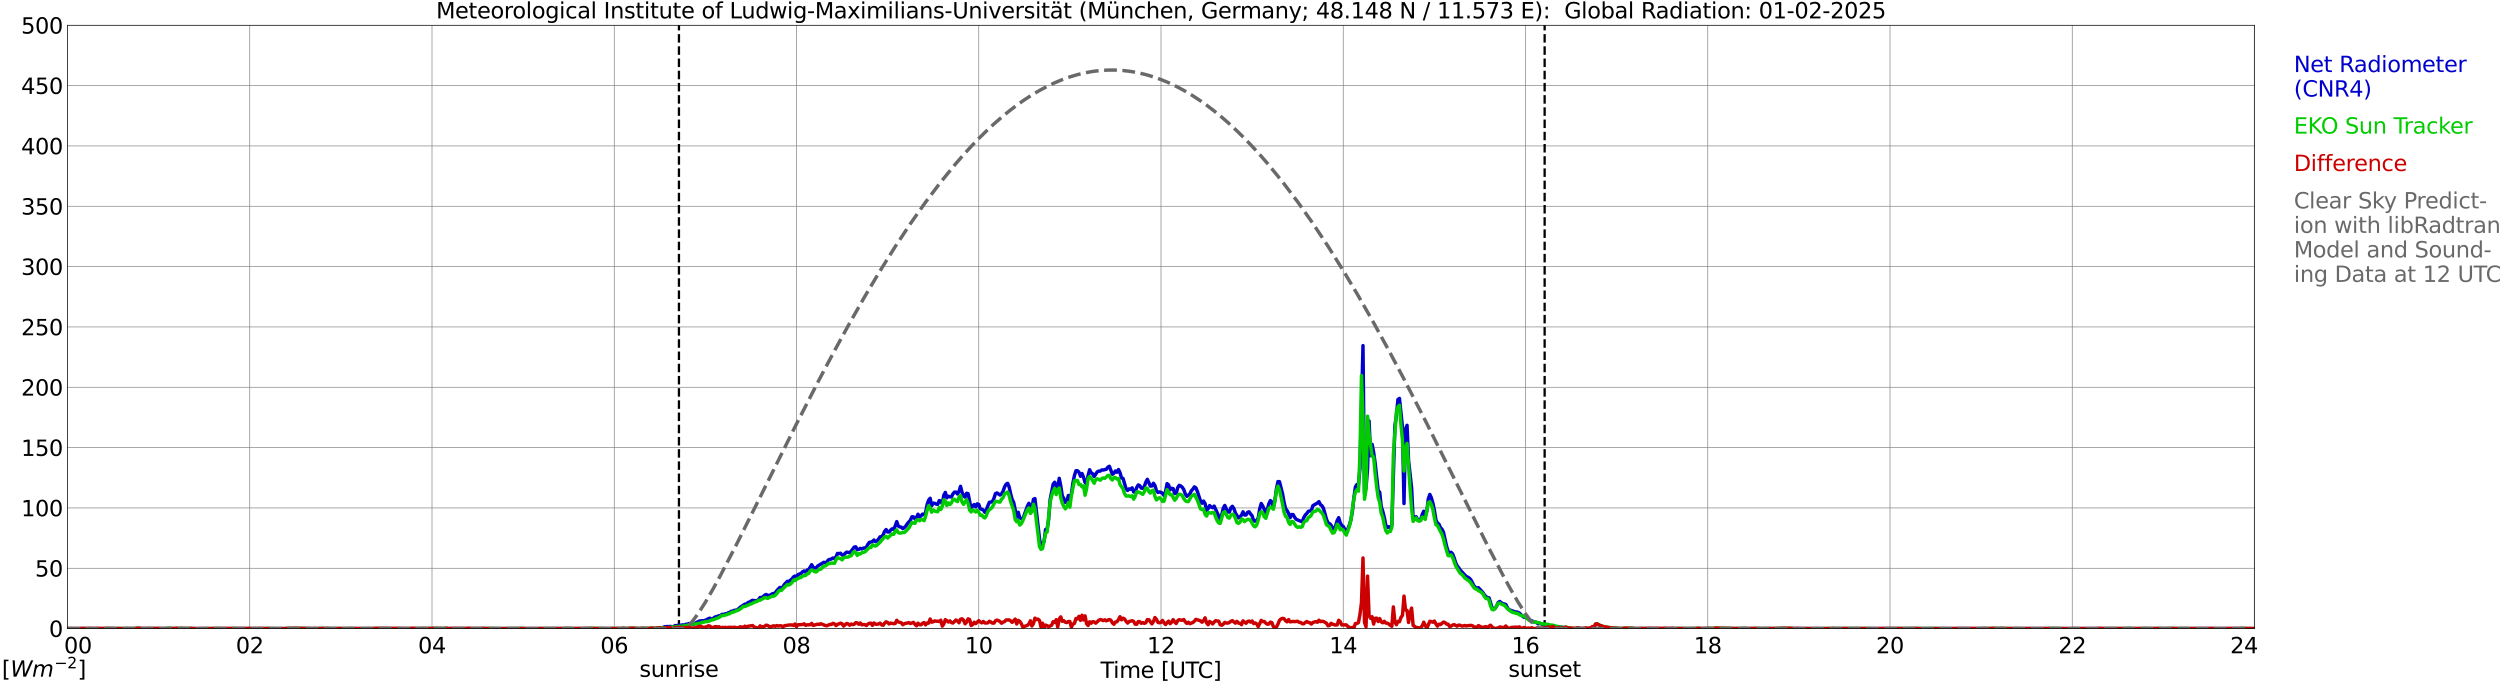 <?xml version="1.0" encoding="utf-8" standalone="no"?>
<!DOCTYPE svg PUBLIC "-//W3C//DTD SVG 1.1//EN"
  "http://www.w3.org/Graphics/SVG/1.1/DTD/svg11.dtd">
<svg xmlns:xlink="http://www.w3.org/1999/xlink" width="1085.4pt" height="296.64pt" viewBox="0 0 1085.4 296.64" xmlns="http://www.w3.org/2000/svg" version="1.1">
 <defs>
  <style type="text/css">*{stroke-linejoin: round; stroke-linecap: butt}</style>
 </defs>
 <g id="figure_1">
  <g id="patch_1">
   <path d="M 0 296.64 
L 1085.4 296.64 
L 1085.4 0 
L 0 0 
z
" style="fill: #ffffff"/>
  </g>
  <g id="axes_1">
   <g id="patch_2">
    <path d="M 29.306 272.909 
L 978.814 272.909 
L 978.814 10.976 
L 29.306 10.976 
z
" style="fill: #ffffff"/>
   </g>
   <g id="patch_3">
    <path d="M 978.814 272.909 
L 978.814 272.909 
L 978.814 10.976 
L 978.814 10.976 
z
" clip-path="url(#pc3ea67f427)" style="fill: #d3d3d3; opacity: 0.25; stroke: #d3d3d3; stroke-linejoin: miter"/>
   </g>
   <g id="matplotlib.axis_1">
    <g id="xtick_1">
     <g id="line2d_1">
      <path d="M 29.306 272.909 
L 29.306 10.976 
" clip-path="url(#pc3ea67f427)" style="fill: none; stroke: #808080; stroke-width: 0.3; stroke-linecap: square"/>
     </g>
     <g id="line2d_2"/>
     <g id="text_1">
      <!--    00 -->
      <g transform="translate(18.733 283.627) scale(0.095 -0.095)">
       <defs>
        <path id="DejaVuSans-20" transform="scale(0.016)"/>
        <path id="DejaVuSans-30" d="M 2034 4250 
Q 1547 4250 1301 3770 
Q 1056 3291 1056 2328 
Q 1056 1369 1301 889 
Q 1547 409 2034 409 
Q 2525 409 2770 889 
Q 3016 1369 3016 2328 
Q 3016 3291 2770 3770 
Q 2525 4250 2034 4250 
z
M 2034 4750 
Q 2819 4750 3233 4129 
Q 3647 3509 3647 2328 
Q 3647 1150 3233 529 
Q 2819 -91 2034 -91 
Q 1250 -91 836 529 
Q 422 1150 422 2328 
Q 422 3509 836 4129 
Q 1250 4750 2034 4750 
z
" transform="scale(0.016)"/>
       </defs>
       <use xlink:href="#DejaVuSans-20"/>
       <use xlink:href="#DejaVuSans-20" transform="translate(31.787 0)"/>
       <use xlink:href="#DejaVuSans-20" transform="translate(63.574 0)"/>
       <use xlink:href="#DejaVuSans-30" transform="translate(95.361 0)"/>
       <use xlink:href="#DejaVuSans-30" transform="translate(158.984 0)"/>
      </g>
     </g>
    </g>
    <g id="xtick_2">
     <g id="line2d_3">
      <path d="M 108.431 272.909 
L 108.431 10.976 
" clip-path="url(#pc3ea67f427)" style="fill: none; stroke: #808080; stroke-width: 0.3; stroke-linecap: square"/>
     </g>
     <g id="line2d_4"/>
     <g id="text_2">
      <!-- 02 -->
      <g transform="translate(102.387 283.627) scale(0.095 -0.095)">
       <defs>
        <path id="DejaVuSans-32" d="M 1228 531 
L 3431 531 
L 3431 0 
L 469 0 
L 469 531 
Q 828 903 1448 1529 
Q 2069 2156 2228 2338 
Q 2531 2678 2651 2914 
Q 2772 3150 2772 3378 
Q 2772 3750 2511 3984 
Q 2250 4219 1831 4219 
Q 1534 4219 1204 4116 
Q 875 4013 500 3803 
L 500 4441 
Q 881 4594 1212 4672 
Q 1544 4750 1819 4750 
Q 2544 4750 2975 4387 
Q 3406 4025 3406 3419 
Q 3406 3131 3298 2873 
Q 3191 2616 2906 2266 
Q 2828 2175 2409 1742 
Q 1991 1309 1228 531 
z
" transform="scale(0.016)"/>
       </defs>
       <use xlink:href="#DejaVuSans-30"/>
       <use xlink:href="#DejaVuSans-32" transform="translate(63.623 0)"/>
      </g>
     </g>
    </g>
    <g id="xtick_3">
     <g id="line2d_5">
      <path d="M 187.557 272.909 
L 187.557 10.976 
" clip-path="url(#pc3ea67f427)" style="fill: none; stroke: #808080; stroke-width: 0.3; stroke-linecap: square"/>
     </g>
     <g id="line2d_6"/>
     <g id="text_3">
      <!-- 04 -->
      <g transform="translate(181.513 283.627) scale(0.095 -0.095)">
       <defs>
        <path id="DejaVuSans-34" d="M 2419 4116 
L 825 1625 
L 2419 1625 
L 2419 4116 
z
M 2253 4666 
L 3047 4666 
L 3047 1625 
L 3713 1625 
L 3713 1100 
L 3047 1100 
L 3047 0 
L 2419 0 
L 2419 1100 
L 313 1100 
L 313 1709 
L 2253 4666 
z
" transform="scale(0.016)"/>
       </defs>
       <use xlink:href="#DejaVuSans-30"/>
       <use xlink:href="#DejaVuSans-34" transform="translate(63.623 0)"/>
      </g>
     </g>
    </g>
    <g id="xtick_4">
     <g id="line2d_7">
      <path d="M 266.683 272.909 
L 266.683 10.976 
" clip-path="url(#pc3ea67f427)" style="fill: none; stroke: #808080; stroke-width: 0.3; stroke-linecap: square"/>
     </g>
     <g id="line2d_8"/>
     <g id="text_4">
      <!-- 06 -->
      <g transform="translate(260.638 283.627) scale(0.095 -0.095)">
       <defs>
        <path id="DejaVuSans-36" d="M 2113 2584 
Q 1688 2584 1439 2293 
Q 1191 2003 1191 1497 
Q 1191 994 1439 701 
Q 1688 409 2113 409 
Q 2538 409 2786 701 
Q 3034 994 3034 1497 
Q 3034 2003 2786 2293 
Q 2538 2584 2113 2584 
z
M 3366 4563 
L 3366 3988 
Q 3128 4100 2886 4159 
Q 2644 4219 2406 4219 
Q 1781 4219 1451 3797 
Q 1122 3375 1075 2522 
Q 1259 2794 1537 2939 
Q 1816 3084 2150 3084 
Q 2853 3084 3261 2657 
Q 3669 2231 3669 1497 
Q 3669 778 3244 343 
Q 2819 -91 2113 -91 
Q 1303 -91 875 529 
Q 447 1150 447 2328 
Q 447 3434 972 4092 
Q 1497 4750 2381 4750 
Q 2619 4750 2861 4703 
Q 3103 4656 3366 4563 
z
" transform="scale(0.016)"/>
       </defs>
       <use xlink:href="#DejaVuSans-30"/>
       <use xlink:href="#DejaVuSans-36" transform="translate(63.623 0)"/>
      </g>
     </g>
    </g>
    <g id="xtick_5">
     <g id="line2d_9">
      <path d="M 345.808 272.909 
L 345.808 10.976 
" clip-path="url(#pc3ea67f427)" style="fill: none; stroke: #808080; stroke-width: 0.3; stroke-linecap: square"/>
     </g>
     <g id="line2d_10"/>
     <g id="text_5">
      <!-- 08 -->
      <g transform="translate(339.764 283.627) scale(0.095 -0.095)">
       <defs>
        <path id="DejaVuSans-38" d="M 2034 2216 
Q 1584 2216 1326 1975 
Q 1069 1734 1069 1313 
Q 1069 891 1326 650 
Q 1584 409 2034 409 
Q 2484 409 2743 651 
Q 3003 894 3003 1313 
Q 3003 1734 2745 1975 
Q 2488 2216 2034 2216 
z
M 1403 2484 
Q 997 2584 770 2862 
Q 544 3141 544 3541 
Q 544 4100 942 4425 
Q 1341 4750 2034 4750 
Q 2731 4750 3128 4425 
Q 3525 4100 3525 3541 
Q 3525 3141 3298 2862 
Q 3072 2584 2669 2484 
Q 3125 2378 3379 2068 
Q 3634 1759 3634 1313 
Q 3634 634 3220 271 
Q 2806 -91 2034 -91 
Q 1263 -91 848 271 
Q 434 634 434 1313 
Q 434 1759 690 2068 
Q 947 2378 1403 2484 
z
M 1172 3481 
Q 1172 3119 1398 2916 
Q 1625 2713 2034 2713 
Q 2441 2713 2670 2916 
Q 2900 3119 2900 3481 
Q 2900 3844 2670 4047 
Q 2441 4250 2034 4250 
Q 1625 4250 1398 4047 
Q 1172 3844 1172 3481 
z
" transform="scale(0.016)"/>
       </defs>
       <use xlink:href="#DejaVuSans-30"/>
       <use xlink:href="#DejaVuSans-38" transform="translate(63.623 0)"/>
      </g>
     </g>
    </g>
    <g id="xtick_6">
     <g id="line2d_11">
      <path d="M 424.934 272.909 
L 424.934 10.976 
" clip-path="url(#pc3ea67f427)" style="fill: none; stroke: #808080; stroke-width: 0.3; stroke-linecap: square"/>
     </g>
     <g id="line2d_12"/>
     <g id="text_6">
      <!-- 10 -->
      <g transform="translate(418.89 283.627) scale(0.095 -0.095)">
       <defs>
        <path id="DejaVuSans-31" d="M 794 531 
L 1825 531 
L 1825 4091 
L 703 3866 
L 703 4441 
L 1819 4666 
L 2450 4666 
L 2450 531 
L 3481 531 
L 3481 0 
L 794 0 
L 794 531 
z
" transform="scale(0.016)"/>
       </defs>
       <use xlink:href="#DejaVuSans-31"/>
       <use xlink:href="#DejaVuSans-30" transform="translate(63.623 0)"/>
      </g>
     </g>
    </g>
    <g id="xtick_7">
     <g id="line2d_13">
      <path d="M 504.06 272.909 
L 504.06 10.976 
" clip-path="url(#pc3ea67f427)" style="fill: none; stroke: #808080; stroke-width: 0.3; stroke-linecap: square"/>
     </g>
     <g id="line2d_14"/>
     <g id="text_7">
      <!-- 12 -->
      <g transform="translate(498.015 283.627) scale(0.095 -0.095)">
       <use xlink:href="#DejaVuSans-31"/>
       <use xlink:href="#DejaVuSans-32" transform="translate(63.623 0)"/>
      </g>
     </g>
    </g>
    <g id="xtick_8">
     <g id="line2d_15">
      <path d="M 583.185 272.909 
L 583.185 10.976 
" clip-path="url(#pc3ea67f427)" style="fill: none; stroke: #808080; stroke-width: 0.3; stroke-linecap: square"/>
     </g>
     <g id="line2d_16"/>
     <g id="text_8">
      <!-- 14 -->
      <g transform="translate(577.141 283.627) scale(0.095 -0.095)">
       <use xlink:href="#DejaVuSans-31"/>
       <use xlink:href="#DejaVuSans-34" transform="translate(63.623 0)"/>
      </g>
     </g>
    </g>
    <g id="xtick_9">
     <g id="line2d_17">
      <path d="M 662.311 272.909 
L 662.311 10.976 
" clip-path="url(#pc3ea67f427)" style="fill: none; stroke: #808080; stroke-width: 0.3; stroke-linecap: square"/>
     </g>
     <g id="line2d_18"/>
     <g id="text_9">
      <!-- 16 -->
      <g transform="translate(656.267 283.627) scale(0.095 -0.095)">
       <use xlink:href="#DejaVuSans-31"/>
       <use xlink:href="#DejaVuSans-36" transform="translate(63.623 0)"/>
      </g>
     </g>
    </g>
    <g id="xtick_10">
     <g id="line2d_19">
      <path d="M 741.437 272.909 
L 741.437 10.976 
" clip-path="url(#pc3ea67f427)" style="fill: none; stroke: #808080; stroke-width: 0.3; stroke-linecap: square"/>
     </g>
     <g id="line2d_20"/>
     <g id="text_10">
      <!-- 18 -->
      <g transform="translate(735.392 283.627) scale(0.095 -0.095)">
       <use xlink:href="#DejaVuSans-31"/>
       <use xlink:href="#DejaVuSans-38" transform="translate(63.623 0)"/>
      </g>
     </g>
    </g>
    <g id="xtick_11">
     <g id="line2d_21">
      <path d="M 820.562 272.909 
L 820.562 10.976 
" clip-path="url(#pc3ea67f427)" style="fill: none; stroke: #808080; stroke-width: 0.3; stroke-linecap: square"/>
     </g>
     <g id="line2d_22"/>
     <g id="text_11">
      <!-- 20 -->
      <g transform="translate(814.518 283.627) scale(0.095 -0.095)">
       <use xlink:href="#DejaVuSans-32"/>
       <use xlink:href="#DejaVuSans-30" transform="translate(63.623 0)"/>
      </g>
     </g>
    </g>
    <g id="xtick_12">
     <g id="line2d_23">
      <path d="M 899.688 272.909 
L 899.688 10.976 
" clip-path="url(#pc3ea67f427)" style="fill: none; stroke: #808080; stroke-width: 0.3; stroke-linecap: square"/>
     </g>
     <g id="line2d_24"/>
     <g id="text_12">
      <!-- 22 -->
      <g transform="translate(893.644 283.627) scale(0.095 -0.095)">
       <use xlink:href="#DejaVuSans-32"/>
       <use xlink:href="#DejaVuSans-32" transform="translate(63.623 0)"/>
      </g>
     </g>
    </g>
    <g id="xtick_13">
     <g id="line2d_25">
      <path d="M 978.814 272.909 
L 978.814 10.976 
" clip-path="url(#pc3ea67f427)" style="fill: none; stroke: #808080; stroke-width: 0.3; stroke-linecap: square"/>
     </g>
     <g id="line2d_26"/>
     <g id="text_13">
      <!-- 24    -->
      <g transform="translate(968.241 283.627) scale(0.095 -0.095)">
       <use xlink:href="#DejaVuSans-32"/>
       <use xlink:href="#DejaVuSans-34" transform="translate(63.623 0)"/>
       <use xlink:href="#DejaVuSans-20" transform="translate(127.246 0)"/>
       <use xlink:href="#DejaVuSans-20" transform="translate(159.033 0)"/>
       <use xlink:href="#DejaVuSans-20" transform="translate(190.82 0)"/>
      </g>
     </g>
    </g>
    <g id="text_14">
     <!-- Time [UTC] -->
     <g transform="translate(477.806 294.322) scale(0.095 -0.095)">
      <defs>
       <path id="DejaVuSans-54" d="M -19 4666 
L 3928 4666 
L 3928 4134 
L 2272 4134 
L 2272 0 
L 1638 0 
L 1638 4134 
L -19 4134 
L -19 4666 
z
" transform="scale(0.016)"/>
       <path id="DejaVuSans-69" d="M 603 3500 
L 1178 3500 
L 1178 0 
L 603 0 
L 603 3500 
z
M 603 4863 
L 1178 4863 
L 1178 4134 
L 603 4134 
L 603 4863 
z
" transform="scale(0.016)"/>
       <path id="DejaVuSans-6d" d="M 3328 2828 
Q 3544 3216 3844 3400 
Q 4144 3584 4550 3584 
Q 5097 3584 5394 3201 
Q 5691 2819 5691 2113 
L 5691 0 
L 5113 0 
L 5113 2094 
Q 5113 2597 4934 2840 
Q 4756 3084 4391 3084 
Q 3944 3084 3684 2787 
Q 3425 2491 3425 1978 
L 3425 0 
L 2847 0 
L 2847 2094 
Q 2847 2600 2669 2842 
Q 2491 3084 2119 3084 
Q 1678 3084 1418 2786 
Q 1159 2488 1159 1978 
L 1159 0 
L 581 0 
L 581 3500 
L 1159 3500 
L 1159 2956 
Q 1356 3278 1631 3431 
Q 1906 3584 2284 3584 
Q 2666 3584 2933 3390 
Q 3200 3197 3328 2828 
z
" transform="scale(0.016)"/>
       <path id="DejaVuSans-65" d="M 3597 1894 
L 3597 1613 
L 953 1613 
Q 991 1019 1311 708 
Q 1631 397 2203 397 
Q 2534 397 2845 478 
Q 3156 559 3463 722 
L 3463 178 
Q 3153 47 2828 -22 
Q 2503 -91 2169 -91 
Q 1331 -91 842 396 
Q 353 884 353 1716 
Q 353 2575 817 3079 
Q 1281 3584 2069 3584 
Q 2775 3584 3186 3129 
Q 3597 2675 3597 1894 
z
M 3022 2063 
Q 3016 2534 2758 2815 
Q 2500 3097 2075 3097 
Q 1594 3097 1305 2825 
Q 1016 2553 972 2059 
L 3022 2063 
z
" transform="scale(0.016)"/>
       <path id="DejaVuSans-5b" d="M 550 4863 
L 1875 4863 
L 1875 4416 
L 1125 4416 
L 1125 -397 
L 1875 -397 
L 1875 -844 
L 550 -844 
L 550 4863 
z
" transform="scale(0.016)"/>
       <path id="DejaVuSans-55" d="M 556 4666 
L 1191 4666 
L 1191 1831 
Q 1191 1081 1462 751 
Q 1734 422 2344 422 
Q 2950 422 3222 751 
Q 3494 1081 3494 1831 
L 3494 4666 
L 4128 4666 
L 4128 1753 
Q 4128 841 3676 375 
Q 3225 -91 2344 -91 
Q 1459 -91 1007 375 
Q 556 841 556 1753 
L 556 4666 
z
" transform="scale(0.016)"/>
       <path id="DejaVuSans-43" d="M 4122 4306 
L 4122 3641 
Q 3803 3938 3442 4084 
Q 3081 4231 2675 4231 
Q 1875 4231 1450 3742 
Q 1025 3253 1025 2328 
Q 1025 1406 1450 917 
Q 1875 428 2675 428 
Q 3081 428 3442 575 
Q 3803 722 4122 1019 
L 4122 359 
Q 3791 134 3420 21 
Q 3050 -91 2638 -91 
Q 1578 -91 968 557 
Q 359 1206 359 2328 
Q 359 3453 968 4101 
Q 1578 4750 2638 4750 
Q 3056 4750 3426 4639 
Q 3797 4528 4122 4306 
z
" transform="scale(0.016)"/>
       <path id="DejaVuSans-5d" d="M 1947 4863 
L 1947 -844 
L 622 -844 
L 622 -397 
L 1369 -397 
L 1369 4416 
L 622 4416 
L 622 4863 
L 1947 4863 
z
" transform="scale(0.016)"/>
      </defs>
      <use xlink:href="#DejaVuSans-54"/>
      <use xlink:href="#DejaVuSans-69" transform="translate(57.959 0)"/>
      <use xlink:href="#DejaVuSans-6d" transform="translate(85.742 0)"/>
      <use xlink:href="#DejaVuSans-65" transform="translate(183.154 0)"/>
      <use xlink:href="#DejaVuSans-20" transform="translate(244.678 0)"/>
      <use xlink:href="#DejaVuSans-5b" transform="translate(276.465 0)"/>
      <use xlink:href="#DejaVuSans-55" transform="translate(315.479 0)"/>
      <use xlink:href="#DejaVuSans-54" transform="translate(388.672 0)"/>
      <use xlink:href="#DejaVuSans-43" transform="translate(443.881 0)"/>
      <use xlink:href="#DejaVuSans-5d" transform="translate(513.705 0)"/>
     </g>
    </g>
   </g>
   <g id="matplotlib.axis_2">
    <g id="ytick_1">
     <g id="line2d_27">
      <path d="M 29.306 272.909 
L 978.814 272.909 
" clip-path="url(#pc3ea67f427)" style="fill: none; stroke: #808080; stroke-width: 0.3; stroke-linecap: square"/>
     </g>
     <g id="line2d_28"/>
     <g id="text_15">
      <!-- 0 -->
      <g transform="translate(21.261 276.518) scale(0.095 -0.095)">
       <use xlink:href="#DejaVuSans-30"/>
      </g>
     </g>
    </g>
    <g id="ytick_2">
     <g id="line2d_29">
      <path d="M 29.306 246.715 
L 978.814 246.715 
" clip-path="url(#pc3ea67f427)" style="fill: none; stroke: #808080; stroke-width: 0.3; stroke-linecap: square"/>
     </g>
     <g id="line2d_30"/>
     <g id="text_16">
      <!-- 50 -->
      <g transform="translate(15.217 250.325) scale(0.095 -0.095)">
       <defs>
        <path id="DejaVuSans-35" d="M 691 4666 
L 3169 4666 
L 3169 4134 
L 1269 4134 
L 1269 2991 
Q 1406 3038 1543 3061 
Q 1681 3084 1819 3084 
Q 2600 3084 3056 2656 
Q 3513 2228 3513 1497 
Q 3513 744 3044 326 
Q 2575 -91 1722 -91 
Q 1428 -91 1123 -41 
Q 819 9 494 109 
L 494 744 
Q 775 591 1075 516 
Q 1375 441 1709 441 
Q 2250 441 2565 725 
Q 2881 1009 2881 1497 
Q 2881 1984 2565 2268 
Q 2250 2553 1709 2553 
Q 1456 2553 1204 2497 
Q 953 2441 691 2322 
L 691 4666 
z
" transform="scale(0.016)"/>
       </defs>
       <use xlink:href="#DejaVuSans-35"/>
       <use xlink:href="#DejaVuSans-30" transform="translate(63.623 0)"/>
      </g>
     </g>
    </g>
    <g id="ytick_3">
     <g id="line2d_31">
      <path d="M 29.306 220.522 
L 978.814 220.522 
" clip-path="url(#pc3ea67f427)" style="fill: none; stroke: #808080; stroke-width: 0.3; stroke-linecap: square"/>
     </g>
     <g id="line2d_32"/>
     <g id="text_17">
      <!-- 100 -->
      <g transform="translate(9.173 224.131) scale(0.095 -0.095)">
       <use xlink:href="#DejaVuSans-31"/>
       <use xlink:href="#DejaVuSans-30" transform="translate(63.623 0)"/>
       <use xlink:href="#DejaVuSans-30" transform="translate(127.246 0)"/>
      </g>
     </g>
    </g>
    <g id="ytick_4">
     <g id="line2d_33">
      <path d="M 29.306 194.329 
L 978.814 194.329 
" clip-path="url(#pc3ea67f427)" style="fill: none; stroke: #808080; stroke-width: 0.3; stroke-linecap: square"/>
     </g>
     <g id="line2d_34"/>
     <g id="text_18">
      <!-- 150 -->
      <g transform="translate(9.173 197.938) scale(0.095 -0.095)">
       <use xlink:href="#DejaVuSans-31"/>
       <use xlink:href="#DejaVuSans-35" transform="translate(63.623 0)"/>
       <use xlink:href="#DejaVuSans-30" transform="translate(127.246 0)"/>
      </g>
     </g>
    </g>
    <g id="ytick_5">
     <g id="line2d_35">
      <path d="M 29.306 168.136 
L 978.814 168.136 
" clip-path="url(#pc3ea67f427)" style="fill: none; stroke: #808080; stroke-width: 0.3; stroke-linecap: square"/>
     </g>
     <g id="line2d_36"/>
     <g id="text_19">
      <!-- 200 -->
      <g transform="translate(9.173 171.745) scale(0.095 -0.095)">
       <use xlink:href="#DejaVuSans-32"/>
       <use xlink:href="#DejaVuSans-30" transform="translate(63.623 0)"/>
       <use xlink:href="#DejaVuSans-30" transform="translate(127.246 0)"/>
      </g>
     </g>
    </g>
    <g id="ytick_6">
     <g id="line2d_37">
      <path d="M 29.306 141.942 
L 978.814 141.942 
" clip-path="url(#pc3ea67f427)" style="fill: none; stroke: #808080; stroke-width: 0.3; stroke-linecap: square"/>
     </g>
     <g id="line2d_38"/>
     <g id="text_20">
      <!-- 250 -->
      <g transform="translate(9.173 145.551) scale(0.095 -0.095)">
       <use xlink:href="#DejaVuSans-32"/>
       <use xlink:href="#DejaVuSans-35" transform="translate(63.623 0)"/>
       <use xlink:href="#DejaVuSans-30" transform="translate(127.246 0)"/>
      </g>
     </g>
    </g>
    <g id="ytick_7">
     <g id="line2d_39">
      <path d="M 29.306 115.749 
L 978.814 115.749 
" clip-path="url(#pc3ea67f427)" style="fill: none; stroke: #808080; stroke-width: 0.3; stroke-linecap: square"/>
     </g>
     <g id="line2d_40"/>
     <g id="text_21">
      <!-- 300 -->
      <g transform="translate(9.173 119.358) scale(0.095 -0.095)">
       <defs>
        <path id="DejaVuSans-33" d="M 2597 2516 
Q 3050 2419 3304 2112 
Q 3559 1806 3559 1356 
Q 3559 666 3084 287 
Q 2609 -91 1734 -91 
Q 1441 -91 1130 -33 
Q 819 25 488 141 
L 488 750 
Q 750 597 1062 519 
Q 1375 441 1716 441 
Q 2309 441 2620 675 
Q 2931 909 2931 1356 
Q 2931 1769 2642 2001 
Q 2353 2234 1838 2234 
L 1294 2234 
L 1294 2753 
L 1863 2753 
Q 2328 2753 2575 2939 
Q 2822 3125 2822 3475 
Q 2822 3834 2567 4026 
Q 2313 4219 1838 4219 
Q 1578 4219 1281 4162 
Q 984 4106 628 3988 
L 628 4550 
Q 988 4650 1302 4700 
Q 1616 4750 1894 4750 
Q 2613 4750 3031 4423 
Q 3450 4097 3450 3541 
Q 3450 3153 3228 2886 
Q 3006 2619 2597 2516 
z
" transform="scale(0.016)"/>
       </defs>
       <use xlink:href="#DejaVuSans-33"/>
       <use xlink:href="#DejaVuSans-30" transform="translate(63.623 0)"/>
       <use xlink:href="#DejaVuSans-30" transform="translate(127.246 0)"/>
      </g>
     </g>
    </g>
    <g id="ytick_8">
     <g id="line2d_41">
      <path d="M 29.306 89.556 
L 978.814 89.556 
" clip-path="url(#pc3ea67f427)" style="fill: none; stroke: #808080; stroke-width: 0.3; stroke-linecap: square"/>
     </g>
     <g id="line2d_42"/>
     <g id="text_22">
      <!-- 350 -->
      <g transform="translate(9.173 93.165) scale(0.095 -0.095)">
       <use xlink:href="#DejaVuSans-33"/>
       <use xlink:href="#DejaVuSans-35" transform="translate(63.623 0)"/>
       <use xlink:href="#DejaVuSans-30" transform="translate(127.246 0)"/>
      </g>
     </g>
    </g>
    <g id="ytick_9">
     <g id="line2d_43">
      <path d="M 29.306 63.362 
L 978.814 63.362 
" clip-path="url(#pc3ea67f427)" style="fill: none; stroke: #808080; stroke-width: 0.3; stroke-linecap: square"/>
     </g>
     <g id="line2d_44"/>
     <g id="text_23">
      <!-- 400 -->
      <g transform="translate(9.173 66.972) scale(0.095 -0.095)">
       <use xlink:href="#DejaVuSans-34"/>
       <use xlink:href="#DejaVuSans-30" transform="translate(63.623 0)"/>
       <use xlink:href="#DejaVuSans-30" transform="translate(127.246 0)"/>
      </g>
     </g>
    </g>
    <g id="ytick_10">
     <g id="line2d_45">
      <path d="M 29.306 37.169 
L 978.814 37.169 
" clip-path="url(#pc3ea67f427)" style="fill: none; stroke: #808080; stroke-width: 0.3; stroke-linecap: square"/>
     </g>
     <g id="line2d_46"/>
     <g id="text_24">
      <!-- 450 -->
      <g transform="translate(9.173 40.778) scale(0.095 -0.095)">
       <use xlink:href="#DejaVuSans-34"/>
       <use xlink:href="#DejaVuSans-35" transform="translate(63.623 0)"/>
       <use xlink:href="#DejaVuSans-30" transform="translate(127.246 0)"/>
      </g>
     </g>
    </g>
    <g id="ytick_11">
     <g id="line2d_47">
      <path d="M 29.306 10.976 
L 978.814 10.976 
" clip-path="url(#pc3ea67f427)" style="fill: none; stroke: #808080; stroke-width: 0.3; stroke-linecap: square"/>
     </g>
     <g id="line2d_48"/>
     <g id="text_25">
      <!-- 500 -->
      <g transform="translate(9.173 14.585) scale(0.095 -0.095)">
       <use xlink:href="#DejaVuSans-35"/>
       <use xlink:href="#DejaVuSans-30" transform="translate(63.623 0)"/>
       <use xlink:href="#DejaVuSans-30" transform="translate(127.246 0)"/>
      </g>
     </g>
    </g>
   </g>
   <g id="line2d_49">
    <path d="M 294.772 272.909 
L 294.772 10.976 
" clip-path="url(#pc3ea67f427)" style="fill: none; stroke-dasharray: 3.7,1.6; stroke-dashoffset: 0; stroke: #000000"/>
   </g>
   <g id="line2d_50">
    <path d="M 670.619 272.909 
L 670.619 10.976 
" clip-path="url(#pc3ea67f427)" style="fill: none; stroke-dasharray: 3.7,1.6; stroke-dashoffset: 0; stroke: #000000"/>
   </g>
   <g id="line2d_51">
    <path d="M 29.306 272.909 
L 286.464 272.909 
L 287.124 272.532 
L 287.783 272.49 
L 288.442 272.165 
L 289.761 272.003 
L 290.42 272.086 
L 291.08 271.924 
L 291.739 272.207 
L 292.399 272.207 
L 293.058 271.599 
L 293.717 271.72 
L 294.377 271.437 
L 295.696 271.479 
L 296.355 271.274 
L 297.014 271.479 
L 297.674 271.07 
L 298.333 271.07 
L 298.992 270.745 
L 299.652 270.745 
L 300.971 271.196 
L 301.63 270.667 
L 303.608 269.656 
L 304.927 269.493 
L 305.586 269.572 
L 306.246 269.247 
L 306.905 269.048 
L 307.564 268.561 
L 308.224 268.398 
L 308.883 268.802 
L 309.543 268.639 
L 310.202 268.032 
L 310.861 267.749 
L 311.521 267.628 
L 312.18 267.303 
L 312.839 267.303 
L 313.499 266.696 
L 314.158 266.78 
L 314.818 266.491 
L 315.477 266.575 
L 316.136 266.046 
L 316.796 265.884 
L 317.455 265.402 
L 318.114 265.36 
L 318.774 264.993 
L 320.093 264.831 
L 321.411 263.615 
L 322.73 262.767 
L 323.39 262.28 
L 324.049 262.363 
L 324.708 261.63 
L 325.368 261.389 
L 326.686 260.619 
L 328.005 260.823 
L 328.665 260.739 
L 329.324 260.415 
L 329.983 259.404 
L 330.643 259.445 
L 331.302 259.121 
L 331.961 258.429 
L 332.621 258.104 
L 333.28 258.429 
L 333.94 258.513 
L 334.599 258.267 
L 335.258 257.821 
L 336.577 257.46 
L 337.236 256.444 
L 338.555 255.066 
L 339.215 255.15 
L 339.874 254.904 
L 340.533 253.772 
L 341.852 252.394 
L 342.512 252.436 
L 343.83 251.383 
L 344.49 250.487 
L 345.149 250.084 
L 345.808 250.65 
L 346.468 249.476 
L 347.787 248.952 
L 348.446 248.261 
L 349.105 247.894 
L 349.765 248.465 
L 350.424 247.491 
L 351.083 247.328 
L 352.402 245.181 
L 353.062 246.359 
L 353.721 246.6 
L 354.38 246.558 
L 355.04 245.71 
L 357.677 244.128 
L 358.337 244.374 
L 358.996 243.929 
L 359.655 243.075 
L 360.974 242.671 
L 361.634 242.263 
L 362.293 242.509 
L 362.952 241.781 
L 363.612 240.282 
L 364.271 240.361 
L 364.93 240.199 
L 365.59 240.969 
L 366.249 241.089 
L 366.909 240.241 
L 367.568 239.711 
L 368.887 239.958 
L 369.546 239.308 
L 370.865 237.527 
L 371.524 237.401 
L 372.184 238.658 
L 372.843 238.496 
L 373.502 238.093 
L 374.162 238.334 
L 374.821 237.972 
L 375.481 237.93 
L 376.14 237.564 
L 376.799 236.348 
L 377.459 235.458 
L 378.118 235.379 
L 378.777 235.096 
L 379.437 234.447 
L 380.096 235.175 
L 380.756 234.85 
L 381.415 234.08 
L 382.074 233.069 
L 382.734 233.027 
L 383.393 232.299 
L 384.053 230.717 
L 384.712 229.91 
L 385.371 230.963 
L 386.031 230.963 
L 386.69 230.109 
L 387.349 229.585 
L 388.009 229.868 
L 388.668 228.37 
L 389.328 226.463 
L 389.987 228.37 
L 390.646 228.773 
L 391.306 228.857 
L 391.965 229.501 
L 392.624 229.056 
L 393.284 228.37 
L 393.943 227.353 
L 395.262 225.855 
L 395.921 224.357 
L 396.581 224.399 
L 397.24 225.331 
L 397.899 224.64 
L 398.559 223.262 
L 399.218 224.399 
L 399.878 223.953 
L 400.537 223.225 
L 401.196 223.424 
L 401.856 222.576 
L 402.515 219.05 
L 403.175 217.185 
L 403.834 216.336 
L 404.493 219.574 
L 405.153 218.442 
L 405.812 218.521 
L 406.471 218.888 
L 407.131 218.966 
L 407.79 217.348 
L 408.45 217.552 
L 409.109 218.767 
L 409.768 215.001 
L 410.428 213.785 
L 411.087 216.132 
L 411.746 215.446 
L 412.406 215.687 
L 413.065 215.765 
L 413.725 214.43 
L 414.384 213.66 
L 415.043 213.66 
L 415.703 214.472 
L 416.362 213.335 
L 417.022 211.15 
L 417.681 213.743 
L 418.34 215.32 
L 419 215.849 
L 419.659 214.147 
L 420.318 214.351 
L 421.637 220.915 
L 422.297 219.616 
L 422.956 219.05 
L 423.615 220.103 
L 424.275 218.767 
L 424.934 219.008 
L 425.593 220.873 
L 426.912 221.397 
L 427.572 222.413 
L 428.231 221.439 
L 428.89 219.574 
L 429.55 218.076 
L 430.209 217.997 
L 430.869 217.751 
L 431.528 216.373 
L 432.187 214.309 
L 432.847 214.026 
L 434.165 214.917 
L 434.825 214.393 
L 435.484 213.298 
L 436.144 211.391 
L 436.803 210.26 
L 437.462 209.851 
L 438.122 211.391 
L 438.781 214.393 
L 439.44 216.824 
L 440.1 218.16 
L 441.419 224.519 
L 442.078 222.413 
L 442.737 224.844 
L 443.397 225.206 
L 444.056 225.41 
L 446.034 219.82 
L 446.694 218.521 
L 447.353 219.537 
L 448.012 221.036 
L 448.672 216.782 
L 449.331 216.457 
L 451.309 233.797 
L 451.969 237.846 
L 452.628 235.866 
L 453.287 235.175 
L 453.947 229.91 
L 454.606 229.747 
L 455.266 225.693 
L 455.925 216.902 
L 457.244 210.218 
L 457.903 209.369 
L 458.563 210.867 
L 459.222 211.836 
L 459.881 207.666 
L 460.541 210.988 
L 461.2 215.284 
L 461.859 216.457 
L 462.519 218.16 
L 463.178 217.51 
L 463.838 215.121 
L 464.497 217.107 
L 465.156 214.472 
L 465.816 209.731 
L 466.475 206.451 
L 467.134 204.382 
L 467.794 204.382 
L 468.453 205.031 
L 469.113 206.776 
L 469.772 205.597 
L 470.431 207.221 
L 471.091 209.49 
L 471.75 210.097 
L 472.409 206.409 
L 473.069 203.937 
L 473.728 205.272 
L 474.388 205.681 
L 475.047 206.896 
L 476.366 204.869 
L 477.025 204.544 
L 477.685 204.544 
L 478.344 204.02 
L 479.003 204.057 
L 480.322 203.732 
L 480.981 202.842 
L 481.641 202.438 
L 482.96 205.922 
L 483.619 205.435 
L 484.278 204.466 
L 484.938 205.031 
L 485.597 203.858 
L 486.256 205.194 
L 486.916 207.541 
L 487.575 207.703 
L 488.894 212.203 
L 489.553 212.931 
L 490.213 212.245 
L 490.872 212.407 
L 491.532 211.8 
L 492.191 213.581 
L 492.85 213.66 
L 493.51 211.674 
L 494.169 210.543 
L 494.828 210.825 
L 495.488 211.92 
L 496.147 211.999 
L 496.807 211.229 
L 497.466 209.327 
L 498.125 208.112 
L 499.444 211.03 
L 500.103 210.988 
L 500.763 209.814 
L 501.422 210.784 
L 502.082 213.052 
L 502.741 213.785 
L 503.4 213.581 
L 504.06 213.785 
L 504.719 214.189 
L 505.379 215.121 
L 506.038 213.419 
L 506.697 209.977 
L 507.357 210.543 
L 508.016 212.648 
L 508.675 211.999 
L 509.335 212.161 
L 509.994 214.267 
L 510.654 214.231 
L 511.313 211.716 
L 511.972 210.705 
L 512.632 210.988 
L 513.291 211.554 
L 513.95 212.565 
L 514.61 214.472 
L 515.269 215.483 
L 516.588 214.472 
L 517.247 213.052 
L 517.907 212.366 
L 518.566 211.391 
L 519.226 211.836 
L 519.885 213.46 
L 521.204 217.552 
L 521.863 218.484 
L 522.522 217.552 
L 523.182 218.605 
L 523.841 221.559 
L 524.501 220.873 
L 525.16 219.495 
L 525.819 220.145 
L 526.479 220.428 
L 527.138 219.736 
L 529.776 225.53 
L 530.435 223.508 
L 531.094 220.632 
L 531.754 219.453 
L 533.073 222.33 
L 533.732 222.33 
L 534.391 220.506 
L 535.051 219.82 
L 535.71 220.789 
L 536.369 222.738 
L 537.688 224.844 
L 538.348 224.441 
L 539.007 223.629 
L 539.666 222.209 
L 540.326 223.587 
L 540.985 223.587 
L 541.644 222.413 
L 542.304 222.209 
L 542.963 223.183 
L 543.623 223.953 
L 544.282 226.138 
L 544.941 226.264 
L 545.601 225.897 
L 546.26 224.965 
L 546.919 220.915 
L 547.579 218.605 
L 548.238 219.7 
L 549.557 222.654 
L 550.216 221.156 
L 550.876 218.767 
L 551.535 217.348 
L 552.195 217.913 
L 552.854 220.182 
L 553.513 217.227 
L 554.173 212.282 
L 554.832 209.081 
L 555.491 209.123 
L 556.81 214.309 
L 557.47 217.997 
L 558.129 220.753 
L 558.788 221.685 
L 559.448 222.859 
L 560.107 224.76 
L 560.766 223.382 
L 561.426 223.424 
L 562.085 224.598 
L 562.745 225.452 
L 564.063 226.018 
L 565.382 226.505 
L 566.042 224.76 
L 566.701 223.587 
L 567.36 222.937 
L 568.02 222.005 
L 569.338 221.643 
L 569.998 219.537 
L 571.976 218.401 
L 572.635 217.793 
L 573.295 219.129 
L 573.954 219.574 
L 574.613 220.753 
L 575.932 225.53 
L 576.592 227.034 
L 577.251 227.353 
L 577.91 228.045 
L 578.57 229.585 
L 579.229 229.585 
L 579.889 228.328 
L 580.548 226.018 
L 581.207 224.76 
L 581.867 226.95 
L 582.526 228.165 
L 583.185 228.532 
L 583.845 229.868 
L 584.504 230.717 
L 585.164 229.622 
L 585.823 228.003 
L 586.482 225.777 
L 587.142 222.089 
L 587.801 216.132 
L 588.46 211.391 
L 589.12 210.338 
L 589.779 210.621 
L 590.439 203.413 
L 591.757 150.052 
L 592.417 214.068 
L 593.076 211.716 
L 593.736 203.491 
L 594.395 182.746 
L 595.054 197.818 
L 595.714 192.92 
L 596.373 196.361 
L 597.032 201.102 
L 598.351 212.973 
L 599.011 213.701 
L 599.67 219.899 
L 600.329 221.968 
L 600.989 224.598 
L 601.648 227.961 
L 602.307 229.056 
L 602.967 228.694 
L 603.626 229.302 
L 604.286 227.924 
L 605.604 184.894 
L 606.264 180.436 
L 606.923 173.469 
L 607.582 172.981 
L 608.901 185.46 
L 609.561 218.605 
L 610.22 186.518 
L 610.879 184.653 
L 611.539 199.887 
L 612.858 211.836 
L 613.517 224.965 
L 614.176 224.561 
L 614.836 224.357 
L 615.495 225.614 
L 616.154 226.059 
L 616.814 225.53 
L 617.473 223.382 
L 618.133 221.968 
L 618.792 224.116 
L 619.451 222.005 
L 620.111 216.619 
L 620.77 214.676 
L 621.429 216.09 
L 622.089 218.401 
L 622.748 221.559 
L 623.408 225.735 
L 624.067 227.071 
L 624.726 227.558 
L 625.386 229.098 
L 626.045 229.747 
L 626.705 231.125 
L 628.023 237.082 
L 628.683 239.266 
L 629.342 240.361 
L 630.001 239.795 
L 630.661 240.481 
L 631.32 242.184 
L 631.98 244.29 
L 632.639 245.71 
L 633.298 246.48 
L 633.958 247.491 
L 636.595 250.33 
L 637.255 250.571 
L 637.914 251.016 
L 638.573 251.703 
L 639.892 254.259 
L 640.552 255.029 
L 641.211 255.312 
L 641.87 255.15 
L 643.848 257.298 
L 644.508 258.351 
L 645.167 259 
L 645.827 259.482 
L 646.486 259.566 
L 647.805 263.898 
L 648.464 264.506 
L 649.123 264.145 
L 649.783 263.092 
L 650.442 261.593 
L 651.102 261.143 
L 652.42 262.117 
L 653.08 262.201 
L 653.739 262.442 
L 654.399 263.736 
L 655.058 264.668 
L 655.717 264.873 
L 656.377 265.197 
L 657.036 265.36 
L 657.695 265.685 
L 658.355 265.685 
L 659.014 265.847 
L 659.674 266.209 
L 660.992 267.466 
L 661.652 267.995 
L 662.311 268.074 
L 662.97 268.356 
L 664.289 269.367 
L 664.949 269.493 
L 665.608 269.855 
L 666.267 270.059 
L 666.927 270.138 
L 667.586 270.667 
L 668.905 270.709 
L 669.564 271.112 
L 670.883 271.196 
L 671.542 271.395 
L 672.202 271.882 
L 672.861 271.678 
L 674.18 272.285 
L 675.499 271.961 
L 676.817 272.532 
L 677.477 272.285 
L 678.136 272.285 
L 678.796 272.909 
L 978.154 272.909 
L 978.154 272.909 
" clip-path="url(#pc3ea67f427)" style="fill: none; stroke: #0000cc; stroke-width: 1.5; stroke-linecap: square"/>
   </g>
   <g id="line2d_52">
    <path d="M 28.646 272.863 
L 29.965 272.946 
L 33.262 272.937 
L 34.581 272.991 
L 35.9 272.952 
L 36.559 272.86 
L 38.537 273.027 
L 41.175 272.94 
L 41.834 273.003 
L 43.812 272.958 
L 45.79 272.997 
L 46.45 272.836 
L 48.428 272.9 
L 55.022 272.884 
L 57 272.944 
L 60.297 272.77 
L 61.615 272.998 
L 66.231 272.874 
L 67.55 272.901 
L 68.869 273.026 
L 69.528 272.927 
L 70.847 272.927 
L 72.166 272.88 
L 72.825 272.741 
L 73.484 272.717 
L 74.803 272.909 
L 78.759 272.824 
L 81.397 272.883 
L 82.716 272.821 
L 84.034 272.906 
L 85.353 272.95 
L 86.672 273.007 
L 89.309 272.906 
L 91.947 272.95 
L 92.606 272.863 
L 93.266 272.932 
L 94.584 272.87 
L 95.903 272.932 
L 97.222 272.961 
L 97.881 273.078 
L 101.838 272.848 
L 103.816 272.95 
L 111.728 272.925 
L 112.388 273.01 
L 117.003 272.856 
L 117.663 272.985 
L 118.322 272.879 
L 121.619 272.943 
L 122.278 272.884 
L 122.938 272.955 
L 126.235 272.819 
L 131.51 272.834 
L 132.829 272.877 
L 135.466 272.929 
L 136.785 272.999 
L 138.763 272.851 
L 147.335 272.914 
L 147.994 272.862 
L 149.313 272.944 
L 152.61 272.843 
L 154.588 272.942 
L 155.907 272.968 
L 159.863 272.901 
L 172.391 272.935 
L 175.029 272.964 
L 177.666 272.891 
L 178.985 273.056 
L 180.304 273.032 
L 180.963 272.887 
L 184.26 272.844 
L 185.579 272.956 
L 187.557 272.794 
L 192.832 272.883 
L 193.492 272.76 
L 196.129 273.06 
L 196.788 272.981 
L 198.107 273.03 
L 198.767 272.925 
L 200.085 273.004 
L 200.745 272.871 
L 202.063 272.94 
L 204.042 272.997 
L 207.339 272.888 
L 210.635 272.887 
L 212.614 272.866 
L 215.251 272.897 
L 219.207 272.918 
L 221.845 272.894 
L 223.823 272.889 
L 226.461 272.824 
L 228.439 272.986 
L 238.329 272.883 
L 238.989 272.956 
L 240.308 272.885 
L 242.286 272.927 
L 244.923 272.959 
L 245.583 272.852 
L 252.176 272.964 
L 252.836 272.896 
L 253.495 273.016 
L 254.814 272.937 
L 256.133 272.796 
L 264.045 272.94 
L 266.023 272.92 
L 268.661 272.864 
L 269.32 272.979 
L 270.639 272.765 
L 271.958 272.928 
L 274.595 272.724 
L 277.892 272.929 
L 278.552 272.786 
L 281.189 272.841 
L 281.849 272.846 
L 282.508 272.707 
L 283.827 272.744 
L 284.486 272.808 
L 285.145 272.666 
L 290.42 272.457 
L 292.399 272.188 
L 297.014 271.745 
L 298.992 271.342 
L 299.652 271.266 
L 300.971 270.914 
L 302.289 270.87 
L 303.608 270.584 
L 304.267 270.521 
L 304.927 270.158 
L 305.586 270.124 
L 306.246 269.919 
L 307.564 269.771 
L 308.883 269.218 
L 309.543 269.107 
L 310.861 268.602 
L 312.18 268.107 
L 312.839 267.588 
L 313.499 267.224 
L 314.158 267.218 
L 315.477 266.884 
L 316.136 266.583 
L 316.796 266.452 
L 317.455 265.964 
L 318.774 265.623 
L 319.433 265.266 
L 320.093 265.096 
L 321.411 264.4 
L 322.73 263.31 
L 323.39 263.326 
L 325.368 262.44 
L 326.686 261.945 
L 327.346 261.536 
L 328.665 261.107 
L 329.324 260.622 
L 329.983 260.569 
L 331.302 259.872 
L 331.961 259.414 
L 333.28 259.783 
L 335.258 258.818 
L 335.918 258.845 
L 336.577 258.436 
L 337.236 257.747 
L 337.896 256.8 
L 338.555 256.296 
L 339.215 256.354 
L 340.533 254.996 
L 341.852 253.793 
L 342.512 253.98 
L 343.171 253.576 
L 343.83 252.985 
L 344.49 251.851 
L 345.149 252.068 
L 345.808 251.496 
L 347.127 250.886 
L 347.787 250.675 
L 348.446 250.032 
L 349.765 249.857 
L 350.424 249.124 
L 351.083 249.005 
L 351.743 247.901 
L 352.402 247.442 
L 353.062 247.732 
L 353.721 248.215 
L 354.38 248.315 
L 355.699 247.097 
L 356.359 247.139 
L 357.677 245.777 
L 358.337 245.712 
L 359.655 244.639 
L 360.315 244.695 
L 360.974 244.45 
L 362.293 244.571 
L 362.952 243.098 
L 363.612 242.085 
L 364.271 242.381 
L 364.93 242.538 
L 365.59 243.08 
L 366.249 242.201 
L 366.909 241.929 
L 368.227 241.874 
L 368.887 241.413 
L 369.546 241.28 
L 370.206 240.21 
L 370.865 239.413 
L 371.524 239.968 
L 372.184 241.143 
L 372.843 240.37 
L 373.502 240.535 
L 374.162 239.964 
L 375.481 239.63 
L 376.799 238.309 
L 377.459 237.753 
L 378.118 237.715 
L 378.777 236.487 
L 379.437 236.889 
L 380.096 237.084 
L 380.756 236.705 
L 382.074 235.432 
L 384.053 233.078 
L 384.712 232.852 
L 385.371 233.591 
L 387.349 231.809 
L 388.009 231.995 
L 388.668 230.602 
L 389.328 230.066 
L 389.987 231.253 
L 390.646 231.464 
L 391.306 231.384 
L 391.965 231.192 
L 392.624 231.192 
L 393.284 230.624 
L 394.603 229.212 
L 395.921 226.795 
L 396.581 227.095 
L 397.24 227.195 
L 397.899 225.861 
L 398.559 225.62 
L 399.218 226.095 
L 399.878 225.61 
L 400.537 225.511 
L 401.196 226.044 
L 401.856 224.191 
L 402.515 221.51 
L 403.175 219.547 
L 403.834 220.5 
L 404.493 222.368 
L 405.153 221.401 
L 405.812 221.855 
L 406.471 222.09 
L 407.131 222.162 
L 407.79 220.397 
L 408.45 221.198 
L 409.109 219.847 
L 409.768 217.001 
L 410.428 217.672 
L 411.087 219.478 
L 411.746 218.299 
L 412.406 219.036 
L 413.065 218.386 
L 413.725 216.846 
L 414.384 216.777 
L 415.043 217.383 
L 415.703 217.78 
L 416.362 215.864 
L 417.022 215.211 
L 417.681 217.986 
L 418.34 218.957 
L 419.659 216.951 
L 420.318 218.579 
L 420.978 221.48 
L 421.637 222.257 
L 422.297 221.36 
L 423.615 222.266 
L 424.275 221.512 
L 424.934 222.437 
L 425.593 223.728 
L 426.253 223.614 
L 426.912 224.498 
L 427.572 224.862 
L 428.231 223.848 
L 428.89 222.078 
L 429.55 221.254 
L 430.209 220.833 
L 430.869 220.107 
L 431.528 218.753 
L 432.187 217.694 
L 432.847 217.701 
L 433.506 217.919 
L 434.165 217.991 
L 434.825 216.723 
L 435.484 216.085 
L 436.144 214.44 
L 437.462 213.615 
L 438.122 215.154 
L 438.781 217.78 
L 440.1 221.585 
L 440.759 225.637 
L 441.419 226.534 
L 442.078 225.966 
L 442.737 227.969 
L 443.397 227.387 
L 444.056 226.08 
L 446.034 221.215 
L 446.694 220.491 
L 447.353 222.922 
L 448.012 222.164 
L 448.672 218.92 
L 449.331 220.977 
L 451.309 237.305 
L 451.969 238.493 
L 452.628 238.198 
L 453.947 231.43 
L 454.606 231.034 
L 455.925 217.99 
L 456.584 215.279 
L 457.244 213.212 
L 457.903 212.041 
L 458.563 214.725 
L 459.222 212.565 
L 459.881 211.844 
L 460.541 216.067 
L 461.2 218.453 
L 461.859 219.877 
L 462.519 220.911 
L 463.178 220.119 
L 463.838 218.218 
L 464.497 220.173 
L 465.156 215.065 
L 466.475 208.719 
L 467.134 208.763 
L 467.794 208.593 
L 468.453 210.365 
L 469.113 210.331 
L 469.772 211.39 
L 470.431 210.973 
L 471.091 215.009 
L 471.75 212.194 
L 472.409 207.77 
L 473.069 206.9 
L 473.728 207.606 
L 475.047 209.791 
L 475.706 208.319 
L 476.366 207.897 
L 477.025 208.127 
L 477.685 208.485 
L 478.344 207.778 
L 479.003 207.51 
L 479.663 207.695 
L 480.981 206.465 
L 481.641 206.375 
L 482.3 207.854 
L 482.96 208.385 
L 483.619 207.33 
L 484.278 207.335 
L 484.938 208.003 
L 485.597 207.768 
L 486.256 210.341 
L 487.575 212.224 
L 488.235 214.31 
L 488.894 215.356 
L 490.213 215.3 
L 490.872 215.596 
L 491.532 215.222 
L 492.191 216.718 
L 492.85 215.583 
L 493.51 213.566 
L 494.169 213.594 
L 494.828 213.819 
L 496.147 214.616 
L 496.807 213.503 
L 497.466 211.885 
L 498.125 212.008 
L 498.785 213.421 
L 499.444 214.065 
L 500.103 213.031 
L 500.763 212.829 
L 501.422 215.567 
L 502.082 217.051 
L 502.741 216.477 
L 503.4 216.094 
L 504.06 216.501 
L 504.719 217.734 
L 505.379 217.589 
L 506.697 212.573 
L 508.016 214.795 
L 508.675 214.728 
L 509.994 217.188 
L 510.654 216.438 
L 511.313 215.137 
L 511.972 214.596 
L 512.632 214.667 
L 513.291 215.183 
L 513.95 216.496 
L 514.61 217.38 
L 515.269 217.75 
L 515.929 217.765 
L 517.247 215.489 
L 518.566 214.623 
L 519.885 217.282 
L 521.204 220.925 
L 521.863 221.251 
L 522.522 220.957 
L 523.182 223.274 
L 523.841 224.067 
L 524.501 222.557 
L 525.16 222.591 
L 525.819 222.817 
L 526.479 222.467 
L 527.138 222.588 
L 527.797 224.59 
L 528.457 226.099 
L 529.116 227.064 
L 529.776 227.207 
L 531.094 222.557 
L 531.754 222.151 
L 533.073 224.713 
L 533.732 224.955 
L 534.391 223.695 
L 535.051 223.249 
L 535.71 223.639 
L 536.369 225.099 
L 537.029 226.878 
L 537.688 227.23 
L 538.348 226.76 
L 539.007 225.327 
L 539.666 225.561 
L 540.326 226.457 
L 540.985 225.895 
L 541.644 225.485 
L 542.304 225.494 
L 542.963 225.987 
L 544.282 228.317 
L 544.941 228.712 
L 545.601 227.96 
L 546.26 225.814 
L 546.919 223.008 
L 547.579 222.163 
L 548.238 222.712 
L 548.898 224.403 
L 549.557 225.025 
L 550.876 220.772 
L 551.535 220.158 
L 552.195 220.493 
L 552.854 221.07 
L 553.513 217.4 
L 554.173 212.965 
L 554.832 211.044 
L 555.491 212.69 
L 556.81 218.766 
L 557.47 222.308 
L 558.129 224.17 
L 558.788 224.633 
L 559.448 226.747 
L 560.107 227.697 
L 560.766 226.394 
L 561.426 226.53 
L 562.745 228.543 
L 563.404 228.952 
L 564.063 228.724 
L 564.723 228.949 
L 565.382 228.62 
L 566.042 226.861 
L 566.701 226.244 
L 567.36 225.995 
L 568.02 224.676 
L 568.679 224.352 
L 569.338 223.611 
L 569.998 222.204 
L 571.317 221.878 
L 571.976 221.144 
L 572.635 221.424 
L 573.954 222.754 
L 574.613 223.843 
L 575.932 227.842 
L 577.251 228.738 
L 577.91 230.342 
L 578.57 231.461 
L 579.229 231.243 
L 579.889 229.853 
L 580.548 227.624 
L 581.207 228.37 
L 581.867 229.995 
L 582.526 229.746 
L 583.185 230.119 
L 583.845 231.395 
L 584.504 232.329 
L 585.823 228.63 
L 586.482 225.984 
L 587.801 216.464 
L 588.46 213.573 
L 589.12 212.561 
L 589.779 213.246 
L 590.439 197.31 
L 591.098 163.055 
L 591.757 180.704 
L 592.417 216.748 
L 593.076 212.516 
L 593.736 180.708 
L 594.395 188.363 
L 595.714 198.077 
L 596.373 198.328 
L 597.032 205.552 
L 597.692 211.431 
L 598.351 216.06 
L 599.011 218.05 
L 599.67 222.795 
L 600.329 224.49 
L 600.989 227.767 
L 601.648 230.362 
L 602.307 231.421 
L 602.967 230.67 
L 603.626 230.713 
L 604.286 228.934 
L 604.945 197.365 
L 606.264 178.749 
L 606.923 176.599 
L 607.582 175.946 
L 608.242 184.588 
L 608.901 191.214 
L 609.561 204.502 
L 610.22 194.629 
L 610.879 192.517 
L 612.198 212.214 
L 612.858 220.74 
L 613.517 226.376 
L 614.836 224.829 
L 615.495 226.06 
L 616.154 226.226 
L 616.814 226.065 
L 617.473 224.509 
L 618.133 224.754 
L 618.792 225.486 
L 620.111 218.202 
L 620.77 217.84 
L 621.429 219.115 
L 622.089 221.164 
L 622.748 224.838 
L 623.408 227.768 
L 624.067 228.132 
L 626.045 232.017 
L 626.705 233.947 
L 627.364 236.738 
L 628.683 241.198 
L 629.342 241.28 
L 630.001 240.899 
L 630.661 242.002 
L 631.98 245.661 
L 633.958 248.918 
L 634.617 249.348 
L 635.276 250.013 
L 635.936 250.914 
L 637.255 251.871 
L 637.914 252.303 
L 638.573 253.116 
L 639.892 255.067 
L 640.552 255.689 
L 641.211 255.81 
L 641.87 256.447 
L 642.53 256.756 
L 643.189 257.196 
L 643.848 257.85 
L 644.508 259.083 
L 645.167 259.863 
L 645.827 259.756 
L 646.486 260.622 
L 647.145 263.048 
L 647.805 264.605 
L 648.464 264.77 
L 649.123 264.129 
L 650.442 261.925 
L 651.102 261.845 
L 652.42 262.553 
L 653.08 262.717 
L 654.399 264.243 
L 656.377 265.732 
L 658.355 266.314 
L 659.014 266.375 
L 659.674 266.945 
L 662.311 267.845 
L 663.63 269.086 
L 664.949 269.89 
L 668.246 270.361 
L 668.905 270.764 
L 672.202 271.092 
L 672.861 271.327 
L 674.18 271.407 
L 675.499 271.905 
L 676.817 272.041 
L 678.136 272.522 
L 679.455 272.321 
L 680.114 272.315 
L 680.774 272.714 
L 681.433 272.588 
L 682.092 272.79 
L 682.752 273.125 
L 684.071 273.029 
L 684.73 272.589 
L 685.389 272.639 
L 686.049 272.823 
L 687.368 273.014 
L 688.686 273.225 
L 689.346 273.025 
L 690.005 273.185 
L 690.664 273.13 
L 691.324 273.806 
L 691.983 272.916 
L 692.643 270.987 
L 693.302 270.805 
L 694.621 271.522 
L 696.599 272.174 
L 700.555 272.715 
L 701.215 272.682 
L 703.193 272.876 
L 704.511 272.858 
L 705.171 272.724 
L 708.468 272.752 
L 710.446 272.978 
L 712.424 272.946 
L 713.083 272.876 
L 713.743 272.966 
L 715.062 272.854 
L 715.721 273.08 
L 718.358 272.981 
L 719.018 273.056 
L 720.337 272.993 
L 721.655 272.996 
L 722.974 273.061 
L 724.952 273.004 
L 726.271 273.087 
L 727.59 272.851 
L 732.865 272.903 
L 735.502 272.887 
L 736.162 272.911 
L 737.48 272.764 
L 738.799 272.983 
L 740.777 272.932 
L 741.437 272.788 
L 743.415 272.862 
L 745.393 272.673 
L 746.712 272.757 
L 751.987 272.828 
L 752.646 272.905 
L 753.965 272.884 
L 757.921 272.837 
L 758.581 272.951 
L 763.196 272.882 
L 765.834 272.932 
L 766.493 272.863 
L 767.812 272.889 
L 770.449 272.916 
L 773.087 272.79 
L 777.703 272.83 
L 780.34 273.042 
L 781.659 272.918 
L 782.978 272.935 
L 784.296 272.912 
L 785.615 272.954 
L 786.934 272.951 
L 788.253 272.978 
L 788.912 272.902 
L 790.231 272.944 
L 793.528 272.888 
L 794.847 272.909 
L 795.506 272.831 
L 796.825 272.88 
L 811.331 272.874 
L 813.309 272.974 
L 817.265 272.948 
L 821.881 272.946 
L 825.178 272.879 
L 831.772 272.86 
L 833.75 272.906 
L 835.728 272.912 
L 837.047 272.871 
L 838.366 272.858 
L 840.344 272.851 
L 842.981 272.935 
L 848.916 272.938 
L 850.235 272.918 
L 853.531 272.954 
L 855.51 272.96 
L 856.828 272.975 
L 858.147 272.953 
L 861.444 272.855 
L 863.422 272.883 
L 866.06 272.812 
L 867.378 272.886 
L 868.697 272.825 
L 873.972 272.964 
L 875.291 272.888 
L 877.269 272.932 
L 888.479 272.924 
L 889.797 272.859 
L 891.775 272.819 
L 897.051 272.977 
L 901.007 272.914 
L 904.304 272.987 
L 911.557 272.94 
L 912.216 273.017 
L 913.535 272.924 
L 923.426 272.89 
L 924.085 272.829 
L 926.063 272.93 
L 928.041 272.959 
L 929.36 272.914 
L 931.338 272.854 
L 934.635 272.946 
L 936.613 272.854 
L 939.91 272.946 
L 941.888 272.841 
L 943.867 272.887 
L 945.185 272.919 
L 946.504 272.886 
L 952.438 272.907 
L 957.714 272.977 
L 959.032 272.954 
L 964.967 272.938 
L 966.945 272.957 
L 968.264 272.981 
L 972.22 272.93 
L 973.539 272.842 
L 978.154 272.948 
L 978.154 272.948 
" clip-path="url(#pc3ea67f427)" style="fill: none; stroke: #00cc00; stroke-width: 1.5; stroke-linecap: square"/>
   </g>
   <g id="line2d_53">
    <path d="M 29.306 272.849 
L 33.921 272.903 
L 35.24 272.816 
L 37.218 272.885 
L 38.537 272.791 
L 41.175 272.878 
L 41.834 272.815 
L 43.812 272.859 
L 45.79 272.821 
L 53.043 272.908 
L 57 272.873 
L 58.978 272.896 
L 59.637 272.711 
L 62.275 272.846 
L 64.253 272.832 
L 68.209 272.867 
L 68.869 272.791 
L 69.528 272.891 
L 70.847 272.89 
L 74.144 272.857 
L 75.462 272.88 
L 76.781 272.763 
L 77.441 272.851 
L 78.759 272.824 
L 81.397 272.883 
L 82.716 272.821 
L 84.034 272.906 
L 88.65 272.881 
L 89.969 272.874 
L 91.947 272.868 
L 105.794 272.846 
L 107.113 272.862 
L 108.431 272.829 
L 109.75 272.887 
L 110.41 272.839 
L 111.728 272.892 
L 112.388 272.808 
L 115.685 272.89 
L 123.597 272.907 
L 125.575 272.783 
L 127.553 272.807 
L 128.213 272.752 
L 129.532 272.795 
L 135.466 272.888 
L 136.785 272.818 
L 138.104 272.906 
L 140.082 272.825 
L 140.741 272.882 
L 142.06 272.797 
L 143.379 272.899 
L 151.951 272.884 
L 153.269 272.894 
L 162.501 272.888 
L 163.16 272.78 
L 173.71 272.834 
L 176.348 272.874 
L 177.666 272.891 
L 178.985 272.762 
L 180.304 272.786 
L 180.963 272.887 
L 184.26 272.844 
L 186.898 272.854 
L 188.216 272.811 
L 192.832 272.883 
L 193.492 272.76 
L 194.81 272.88 
L 197.448 272.792 
L 201.404 272.868 
L 202.723 272.833 
L 203.382 272.762 
L 205.36 272.86 
L 208.657 272.898 
L 209.317 272.784 
L 210.635 272.887 
L 215.91 272.899 
L 237.011 272.883 
L 239.648 272.895 
L 246.901 272.84 
L 248.22 272.89 
L 252.176 272.854 
L 252.836 272.896 
L 254.155 272.798 
L 255.473 272.855 
L 256.792 272.813 
L 258.111 272.883 
L 264.705 272.899 
L 265.364 272.802 
L 266.683 272.904 
L 268.002 272.832 
L 269.98 272.86 
L 270.639 272.765 
L 271.958 272.89 
L 273.277 272.758 
L 275.255 272.779 
L 277.233 272.871 
L 277.892 272.888 
L 278.552 272.786 
L 281.189 272.841 
L 281.849 272.846 
L 282.508 272.707 
L 283.827 272.744 
L 284.486 272.808 
L 285.145 272.666 
L 286.464 272.563 
L 287.124 272.899 
L 287.783 272.838 
L 288.442 272.587 
L 291.08 272.498 
L 291.739 272.889 
L 292.399 272.89 
L 293.058 272.376 
L 293.717 272.62 
L 294.377 272.378 
L 295.036 272.486 
L 296.355 272.368 
L 297.014 272.643 
L 297.674 272.382 
L 298.333 272.521 
L 298.992 272.312 
L 299.652 272.388 
L 300.311 272.847 
L 300.971 272.627 
L 301.63 272.641 
L 302.949 272.17 
L 303.608 271.98 
L 304.267 271.917 
L 304.927 272.244 
L 305.586 272.357 
L 306.905 272.123 
L 307.564 271.698 
L 308.224 271.831 
L 308.883 272.492 
L 309.543 272.441 
L 310.202 272.145 
L 310.861 272.056 
L 311.521 272.202 
L 312.18 272.106 
L 312.839 272.625 
L 313.499 272.381 
L 314.158 272.471 
L 314.818 272.329 
L 315.477 272.6 
L 316.136 272.372 
L 317.455 272.347 
L 318.114 272.47 
L 318.774 272.279 
L 320.093 272.644 
L 321.411 272.125 
L 322.73 272.366 
L 323.39 271.862 
L 324.049 272.255 
L 324.708 271.915 
L 326.027 271.715 
L 326.686 271.583 
L 327.346 272.112 
L 328.005 272.424 
L 329.324 272.702 
L 329.983 271.743 
L 330.643 272.124 
L 331.302 272.157 
L 331.961 271.924 
L 332.621 271.431 
L 333.28 271.555 
L 333.94 272 
L 334.599 272.141 
L 335.918 271.687 
L 336.577 271.933 
L 337.236 271.605 
L 337.896 271.824 
L 338.555 271.678 
L 339.215 271.705 
L 339.874 272.193 
L 340.533 271.685 
L 342.512 271.364 
L 343.83 271.307 
L 344.49 271.545 
L 345.149 270.924 
L 345.808 272.063 
L 346.468 271.25 
L 347.787 271.186 
L 348.446 271.138 
L 349.105 270.847 
L 349.765 271.517 
L 350.424 271.276 
L 351.743 271.241 
L 352.402 270.648 
L 353.062 271.536 
L 354.38 271.153 
L 355.04 270.975 
L 355.699 271.118 
L 356.359 270.788 
L 358.337 271.571 
L 358.996 271.675 
L 360.315 271.084 
L 360.974 271.13 
L 361.634 270.64 
L 362.293 270.847 
L 362.952 271.592 
L 363.612 271.107 
L 364.93 270.569 
L 365.59 270.798 
L 366.249 271.797 
L 367.568 270.694 
L 368.227 270.867 
L 368.887 271.453 
L 369.546 270.937 
L 370.206 271.195 
L 370.865 271.023 
L 371.524 270.342 
L 372.184 270.424 
L 372.843 271.035 
L 373.502 270.467 
L 374.162 271.278 
L 374.821 271.127 
L 375.481 271.209 
L 376.14 271.581 
L 376.799 270.948 
L 377.459 270.614 
L 378.118 270.573 
L 378.777 271.518 
L 379.437 270.466 
L 380.096 271 
L 380.756 271.054 
L 381.415 270.88 
L 382.074 270.546 
L 382.734 271.283 
L 383.393 271.473 
L 384.053 270.547 
L 384.712 269.967 
L 385.371 270.28 
L 386.031 270.893 
L 386.69 270.514 
L 388.009 270.782 
L 388.668 270.677 
L 389.328 269.306 
L 389.987 270.025 
L 391.306 270.381 
L 391.965 271.219 
L 392.624 270.773 
L 394.603 270.322 
L 395.262 270.716 
L 396.581 270.213 
L 397.24 271.045 
L 397.899 271.688 
L 398.559 270.551 
L 399.218 271.212 
L 399.878 271.252 
L 400.537 270.623 
L 401.196 270.289 
L 401.856 271.294 
L 402.515 270.449 
L 403.175 270.547 
L 403.834 268.745 
L 404.493 270.115 
L 405.153 269.95 
L 405.812 269.575 
L 406.471 269.707 
L 407.131 269.713 
L 407.79 269.859 
L 408.45 269.263 
L 409.109 271.829 
L 409.768 270.909 
L 410.428 269.022 
L 411.746 270.056 
L 412.406 269.56 
L 413.065 270.289 
L 413.725 270.492 
L 415.043 269.185 
L 415.703 269.601 
L 416.362 270.379 
L 417.022 268.848 
L 417.681 268.666 
L 418.34 269.272 
L 419 270.826 
L 419.659 270.105 
L 420.318 268.681 
L 420.978 268.981 
L 421.637 271.566 
L 422.297 271.164 
L 422.956 270.16 
L 423.615 270.746 
L 424.934 269.48 
L 425.593 270.054 
L 426.253 270.409 
L 426.912 269.807 
L 427.572 270.46 
L 428.231 270.5 
L 428.89 270.405 
L 429.55 269.731 
L 430.209 270.073 
L 430.869 270.552 
L 431.528 270.529 
L 432.187 269.524 
L 432.847 269.234 
L 433.506 269.461 
L 434.165 269.835 
L 434.825 270.579 
L 435.484 270.122 
L 436.144 269.86 
L 436.803 269.182 
L 438.122 269.146 
L 438.781 269.522 
L 439.44 270.2 
L 440.759 268.795 
L 441.419 270.894 
L 442.078 269.356 
L 442.737 269.783 
L 443.397 270.727 
L 444.056 272.239 
L 446.034 271.514 
L 446.694 270.939 
L 447.353 269.524 
L 448.012 271.78 
L 448.672 270.77 
L 449.331 268.389 
L 449.991 269.027 
L 450.65 268.795 
L 451.309 269.4 
L 451.969 272.262 
L 452.628 270.577 
L 453.287 272.726 
L 453.947 271.388 
L 454.606 271.623 
L 455.266 272.093 
L 456.584 271.452 
L 457.244 269.915 
L 457.903 270.237 
L 458.563 269.051 
L 459.222 272.18 
L 459.881 268.731 
L 460.541 267.83 
L 461.2 269.739 
L 461.859 269.489 
L 462.519 270.157 
L 463.178 270.299 
L 463.838 269.812 
L 464.497 269.843 
L 465.156 272.315 
L 465.816 270.918 
L 466.475 270.641 
L 467.134 268.528 
L 467.794 268.698 
L 468.453 267.575 
L 469.113 269.354 
L 469.772 267.116 
L 470.431 269.157 
L 471.091 267.389 
L 471.75 270.812 
L 472.409 271.548 
L 473.069 269.946 
L 473.728 270.575 
L 474.388 269.91 
L 475.047 270.014 
L 475.706 270.553 
L 477.025 269.326 
L 477.685 268.968 
L 478.344 269.151 
L 479.003 269.456 
L 479.663 269.109 
L 480.322 269.537 
L 481.641 268.972 
L 482.3 269.274 
L 482.96 270.446 
L 483.619 271.013 
L 484.278 270.04 
L 484.938 269.937 
L 485.597 268.998 
L 486.256 267.762 
L 486.916 269.091 
L 487.575 268.388 
L 488.235 268.732 
L 488.894 269.756 
L 489.553 270.512 
L 490.213 269.854 
L 491.532 269.487 
L 492.191 269.772 
L 492.85 270.986 
L 493.51 271.017 
L 494.169 269.858 
L 494.828 269.915 
L 495.488 270.613 
L 496.147 270.292 
L 496.807 270.635 
L 497.466 270.351 
L 498.125 269.012 
L 498.785 269.056 
L 500.103 270.866 
L 500.763 269.895 
L 501.422 268.125 
L 502.082 268.91 
L 502.741 270.217 
L 503.4 270.396 
L 504.06 270.193 
L 504.719 269.363 
L 505.379 270.441 
L 506.038 271.134 
L 506.697 270.312 
L 507.357 269.689 
L 508.016 270.762 
L 508.675 270.18 
L 509.335 269.02 
L 509.994 269.988 
L 510.654 270.701 
L 511.313 269.488 
L 511.972 269.018 
L 512.632 269.23 
L 513.291 269.279 
L 513.95 268.978 
L 514.61 270 
L 515.269 270.641 
L 515.929 270.144 
L 516.588 270.767 
L 517.907 270.273 
L 518.566 269.677 
L 519.226 268.891 
L 521.204 269.536 
L 521.863 270.142 
L 522.522 269.504 
L 523.182 268.24 
L 523.841 270.402 
L 524.501 271.225 
L 525.16 269.813 
L 525.819 270.237 
L 526.479 270.869 
L 527.138 270.057 
L 527.797 269.475 
L 529.116 269.715 
L 529.776 271.233 
L 530.435 271.473 
L 531.094 270.984 
L 531.754 270.211 
L 532.413 270.5 
L 533.073 270.525 
L 533.732 270.284 
L 534.391 269.72 
L 535.051 269.48 
L 536.369 270.548 
L 537.029 269.78 
L 537.688 270.522 
L 538.348 270.59 
L 539.007 271.211 
L 539.666 269.557 
L 540.985 270.601 
L 541.644 269.837 
L 542.304 269.624 
L 542.963 270.106 
L 543.623 269.613 
L 544.282 270.73 
L 544.941 270.461 
L 545.601 270.846 
L 546.26 272.06 
L 547.579 269.35 
L 548.238 269.897 
L 548.898 269.824 
L 549.557 270.538 
L 550.216 271.004 
L 550.876 270.904 
L 551.535 270.099 
L 552.195 270.33 
L 552.854 272.02 
L 553.513 272.736 
L 554.173 272.226 
L 554.832 270.946 
L 555.491 269.342 
L 556.151 268.744 
L 556.81 268.452 
L 557.47 268.598 
L 558.129 269.492 
L 558.788 269.961 
L 559.448 269.02 
L 560.107 269.972 
L 561.426 269.803 
L 562.085 269.88 
L 563.404 269.733 
L 564.063 270.202 
L 564.723 270.223 
L 565.382 270.794 
L 566.042 270.808 
L 566.701 270.251 
L 567.36 269.851 
L 568.02 270.237 
L 568.679 270.362 
L 569.338 270.941 
L 569.998 270.242 
L 571.317 269.877 
L 571.976 270.165 
L 572.635 269.277 
L 573.295 269.877 
L 573.954 269.729 
L 574.613 269.819 
L 575.932 270.597 
L 576.592 271.7 
L 577.251 271.524 
L 577.91 270.612 
L 578.57 271.033 
L 579.889 271.384 
L 580.548 271.302 
L 581.207 269.299 
L 581.867 269.864 
L 582.526 271.329 
L 584.504 271.296 
L 585.164 271.954 
L 586.482 272.701 
L 587.142 272.396 
L 587.801 272.577 
L 588.46 270.727 
L 589.12 270.686 
L 589.779 270.284 
L 590.439 266.806 
L 591.098 261.563 
L 591.757 242.257 
L 592.417 270.229 
L 593.076 272.109 
L 593.736 250.125 
L 594.395 267.292 
L 595.054 268.445 
L 595.714 267.752 
L 596.373 270.943 
L 597.032 268.459 
L 597.692 268.374 
L 598.351 269.822 
L 599.011 268.56 
L 599.67 270.012 
L 600.329 270.387 
L 600.989 269.74 
L 601.648 270.508 
L 602.307 270.543 
L 602.967 270.933 
L 603.626 271.498 
L 604.286 271.899 
L 604.945 263.498 
L 605.604 269.984 
L 606.264 271.222 
L 606.923 269.779 
L 607.582 269.944 
L 608.242 268.07 
L 608.901 267.155 
L 609.561 258.806 
L 610.22 264.797 
L 610.879 265.045 
L 611.539 270.247 
L 612.198 266.214 
L 612.858 264.005 
L 613.517 271.497 
L 614.836 272.437 
L 615.495 272.463 
L 616.154 272.742 
L 616.814 272.374 
L 617.473 271.782 
L 618.133 270.123 
L 619.451 272.838 
L 620.77 269.744 
L 621.429 269.885 
L 622.089 270.145 
L 622.748 269.63 
L 623.408 270.875 
L 624.067 271.847 
L 624.726 270.984 
L 625.386 271.166 
L 626.705 270.087 
L 627.364 270.293 
L 628.023 270.952 
L 628.683 270.977 
L 629.342 271.99 
L 630.001 271.805 
L 630.661 271.389 
L 631.32 271.191 
L 632.639 271.86 
L 633.298 271.383 
L 633.958 271.482 
L 634.617 271.78 
L 635.276 271.764 
L 635.936 271.555 
L 636.595 271.795 
L 637.255 271.609 
L 637.914 271.622 
L 638.573 271.495 
L 639.233 271.657 
L 639.892 272.101 
L 641.211 272.411 
L 641.87 271.612 
L 643.189 272.282 
L 643.848 272.356 
L 645.167 272.046 
L 645.827 272.635 
L 646.486 271.853 
L 647.145 271.454 
L 647.805 272.202 
L 648.464 272.645 
L 649.123 272.893 
L 650.442 272.577 
L 651.102 272.207 
L 651.761 272.263 
L 652.42 272.473 
L 653.08 272.393 
L 653.739 271.784 
L 654.399 272.402 
L 655.058 272.864 
L 656.377 272.374 
L 658.355 272.279 
L 659.014 272.381 
L 659.674 272.172 
L 660.333 272.62 
L 660.992 272.826 
L 661.652 272.422 
L 662.311 272.68 
L 662.97 272.763 
L 663.63 272.666 
L 664.289 272.811 
L 664.949 272.512 
L 665.608 272.784 
L 666.267 272.908 
L 666.927 272.83 
L 667.586 272.519 
L 668.246 272.561 
L 668.905 272.853 
L 669.564 272.626 
L 670.883 272.625 
L 671.542 272.624 
L 672.202 272.119 
L 672.861 272.558 
L 674.18 272.03 
L 674.839 272.369 
L 675.499 272.854 
L 676.158 272.556 
L 676.817 272.418 
L 677.477 272.878 
L 679.455 272.321 
L 680.114 272.315 
L 680.774 272.714 
L 681.433 272.588 
L 682.092 272.79 
L 682.752 272.693 
L 684.071 272.788 
L 684.73 272.589 
L 685.389 272.639 
L 686.049 272.823 
L 686.708 272.878 
L 688.686 272.593 
L 689.346 272.793 
L 690.005 272.633 
L 690.664 272.688 
L 691.324 272.011 
L 691.983 272.902 
L 692.643 270.987 
L 693.302 270.805 
L 694.621 271.522 
L 696.599 272.174 
L 700.555 272.715 
L 701.215 272.682 
L 703.193 272.876 
L 704.511 272.858 
L 705.171 272.724 
L 708.468 272.752 
L 709.786 272.886 
L 711.765 272.856 
L 715.062 272.854 
L 715.721 272.738 
L 718.358 272.837 
L 719.018 272.761 
L 720.337 272.825 
L 721.655 272.822 
L 722.974 272.756 
L 724.952 272.814 
L 726.271 272.73 
L 726.93 272.9 
L 728.909 272.862 
L 732.865 272.903 
L 735.502 272.887 
L 736.821 272.821 
L 737.48 272.764 
L 738.14 272.886 
L 740.118 272.812 
L 740.777 272.885 
L 741.437 272.788 
L 743.415 272.862 
L 745.393 272.673 
L 746.712 272.757 
L 751.987 272.828 
L 752.646 272.905 
L 753.965 272.884 
L 762.537 272.829 
L 764.515 272.892 
L 771.109 272.86 
L 774.406 272.741 
L 775.725 272.778 
L 777.043 272.752 
L 779.021 272.88 
L 780.34 272.776 
L 781.659 272.899 
L 782.978 272.882 
L 794.847 272.909 
L 795.506 272.831 
L 796.825 272.88 
L 823.859 272.863 
L 826.497 272.905 
L 831.772 272.86 
L 833.75 272.906 
L 841.003 272.898 
L 856.828 272.843 
L 858.147 272.865 
L 859.466 272.896 
L 861.444 272.855 
L 863.422 272.883 
L 866.06 272.812 
L 867.378 272.886 
L 868.697 272.825 
L 872.653 272.893 
L 875.291 272.888 
L 893.754 272.868 
L 895.732 272.905 
L 906.282 272.878 
L 909.579 272.896 
L 912.216 272.8 
L 913.535 272.893 
L 944.526 272.864 
L 946.504 272.886 
L 955.076 272.885 
L 957.054 272.846 
L 964.967 272.88 
L 966.945 272.861 
L 968.264 272.837 
L 974.198 272.848 
L 975.517 272.876 
L 978.154 272.87 
L 978.154 272.87 
" clip-path="url(#pc3ea67f427)" style="fill: none; stroke: #cc0000; stroke-width: 1.5; stroke-linecap: square"/>
   </g>
   <g id="line2d_54">
    <path d="M 29.306 272.909 
L 296.355 272.909 
L 299.652 270.995 
L 302.949 266.645 
L 306.246 261.468 
L 309.543 255.77 
L 312.839 249.729 
L 319.433 237.016 
L 329.324 217.196 
L 345.808 184.032 
L 355.699 164.738 
L 362.293 152.297 
L 368.887 140.262 
L 375.481 128.683 
L 382.074 117.605 
L 388.668 107.067 
L 395.262 97.103 
L 401.856 87.745 
L 408.45 79.02 
L 415.043 70.955 
L 418.34 67.177 
L 421.637 63.571 
L 424.934 60.142 
L 428.231 56.89 
L 431.528 53.818 
L 434.825 50.929 
L 438.122 48.223 
L 441.419 45.703 
L 444.716 43.371 
L 448.012 41.228 
L 451.309 39.274 
L 454.606 37.513 
L 457.903 35.944 
L 461.2 34.569 
L 464.497 33.388 
L 467.794 32.403 
L 471.091 31.614 
L 474.388 31.021 
L 477.685 30.625 
L 480.981 30.426 
L 484.278 30.424 
L 487.575 30.619 
L 490.872 31.011 
L 494.169 31.6 
L 497.466 32.386 
L 500.763 33.367 
L 504.06 34.544 
L 507.357 35.916 
L 510.654 37.481 
L 513.95 39.238 
L 517.247 41.188 
L 520.544 43.327 
L 523.841 45.656 
L 527.138 48.172 
L 530.435 50.873 
L 533.732 53.759 
L 537.029 56.827 
L 540.326 60.075 
L 543.623 63.5 
L 546.919 67.101 
L 550.216 70.876 
L 556.81 78.933 
L 563.404 87.649 
L 569.998 96.999 
L 576.592 106.955 
L 583.185 117.485 
L 589.779 128.555 
L 596.373 140.126 
L 602.967 152.153 
L 609.561 164.586 
L 619.451 183.868 
L 632.639 210.347 
L 645.827 236.834 
L 652.42 249.55 
L 655.717 255.597 
L 659.014 261.304 
L 662.311 266.498 
L 665.608 270.878 
L 668.905 272.909 
L 975.517 272.909 
L 975.517 272.909 
" clip-path="url(#pc3ea67f427)" style="fill: none; stroke-dasharray: 5.55,2.4; stroke-dashoffset: 0; stroke: #696969; stroke-width: 1.5"/>
   </g>
   <g id="patch_4">
    <path d="M 29.306 272.909 
L 29.306 10.976 
" style="fill: none; stroke: #000000; stroke-width: 0.3; stroke-linejoin: miter; stroke-linecap: square"/>
   </g>
   <g id="patch_5">
    <path d="M 978.814 272.909 
L 978.814 10.976 
" style="fill: none; stroke: #000000; stroke-width: 0.3; stroke-linejoin: miter; stroke-linecap: square"/>
   </g>
   <g id="patch_6">
    <path d="M 29.306 272.909 
L 978.814 272.909 
" style="fill: none; stroke: #000000; stroke-width: 0.3; stroke-linejoin: miter; stroke-linecap: square"/>
   </g>
   <g id="patch_7">
    <path d="M 29.306 10.976 
L 978.814 10.976 
" style="fill: none; stroke: #000000; stroke-width: 0.3; stroke-linejoin: miter; stroke-linecap: square"/>
   </g>
   <g id="text_26">
    <!-- sunrise -->
    <g transform="translate(277.608 293.863) scale(0.095 -0.095)">
     <defs>
      <path id="DejaVuSans-73" d="M 2834 3397 
L 2834 2853 
Q 2591 2978 2328 3040 
Q 2066 3103 1784 3103 
Q 1356 3103 1142 2972 
Q 928 2841 928 2578 
Q 928 2378 1081 2264 
Q 1234 2150 1697 2047 
L 1894 2003 
Q 2506 1872 2764 1633 
Q 3022 1394 3022 966 
Q 3022 478 2636 193 
Q 2250 -91 1575 -91 
Q 1294 -91 989 -36 
Q 684 19 347 128 
L 347 722 
Q 666 556 975 473 
Q 1284 391 1588 391 
Q 1994 391 2212 530 
Q 2431 669 2431 922 
Q 2431 1156 2273 1281 
Q 2116 1406 1581 1522 
L 1381 1569 
Q 847 1681 609 1914 
Q 372 2147 372 2553 
Q 372 3047 722 3315 
Q 1072 3584 1716 3584 
Q 2034 3584 2315 3537 
Q 2597 3491 2834 3397 
z
" transform="scale(0.016)"/>
      <path id="DejaVuSans-75" d="M 544 1381 
L 544 3500 
L 1119 3500 
L 1119 1403 
Q 1119 906 1312 657 
Q 1506 409 1894 409 
Q 2359 409 2629 706 
Q 2900 1003 2900 1516 
L 2900 3500 
L 3475 3500 
L 3475 0 
L 2900 0 
L 2900 538 
Q 2691 219 2414 64 
Q 2138 -91 1772 -91 
Q 1169 -91 856 284 
Q 544 659 544 1381 
z
M 1991 3584 
L 1991 3584 
z
" transform="scale(0.016)"/>
      <path id="DejaVuSans-6e" d="M 3513 2113 
L 3513 0 
L 2938 0 
L 2938 2094 
Q 2938 2591 2744 2837 
Q 2550 3084 2163 3084 
Q 1697 3084 1428 2787 
Q 1159 2491 1159 1978 
L 1159 0 
L 581 0 
L 581 3500 
L 1159 3500 
L 1159 2956 
Q 1366 3272 1645 3428 
Q 1925 3584 2291 3584 
Q 2894 3584 3203 3211 
Q 3513 2838 3513 2113 
z
" transform="scale(0.016)"/>
      <path id="DejaVuSans-72" d="M 2631 2963 
Q 2534 3019 2420 3045 
Q 2306 3072 2169 3072 
Q 1681 3072 1420 2755 
Q 1159 2438 1159 1844 
L 1159 0 
L 581 0 
L 581 3500 
L 1159 3500 
L 1159 2956 
Q 1341 3275 1631 3429 
Q 1922 3584 2338 3584 
Q 2397 3584 2469 3576 
Q 2541 3569 2628 3553 
L 2631 2963 
z
" transform="scale(0.016)"/>
     </defs>
     <use xlink:href="#DejaVuSans-73"/>
     <use xlink:href="#DejaVuSans-75" transform="translate(52.1 0)"/>
     <use xlink:href="#DejaVuSans-6e" transform="translate(115.479 0)"/>
     <use xlink:href="#DejaVuSans-72" transform="translate(178.857 0)"/>
     <use xlink:href="#DejaVuSans-69" transform="translate(219.971 0)"/>
     <use xlink:href="#DejaVuSans-73" transform="translate(247.754 0)"/>
     <use xlink:href="#DejaVuSans-65" transform="translate(299.854 0)"/>
    </g>
   </g>
   <g id="text_27">
    <!-- sunset -->
    <g transform="translate(654.865 293.863) scale(0.095 -0.095)">
     <defs>
      <path id="DejaVuSans-74" d="M 1172 4494 
L 1172 3500 
L 2356 3500 
L 2356 3053 
L 1172 3053 
L 1172 1153 
Q 1172 725 1289 603 
Q 1406 481 1766 481 
L 2356 481 
L 2356 0 
L 1766 0 
Q 1100 0 847 248 
Q 594 497 594 1153 
L 594 3053 
L 172 3053 
L 172 3500 
L 594 3500 
L 594 4494 
L 1172 4494 
z
" transform="scale(0.016)"/>
     </defs>
     <use xlink:href="#DejaVuSans-73"/>
     <use xlink:href="#DejaVuSans-75" transform="translate(52.1 0)"/>
     <use xlink:href="#DejaVuSans-6e" transform="translate(115.479 0)"/>
     <use xlink:href="#DejaVuSans-73" transform="translate(178.857 0)"/>
     <use xlink:href="#DejaVuSans-65" transform="translate(230.957 0)"/>
     <use xlink:href="#DejaVuSans-74" transform="translate(292.48 0)"/>
    </g>
   </g>
   <g id="text_28">
    <!-- [$Wm^{-2}$] -->
    <g transform="translate(0.821 293.863) scale(0.095 -0.095)">
     <defs>
      <path id="DejaVuSans-Oblique-57" d="M 616 4666 
L 1228 4666 
L 1453 697 
L 3213 4666 
L 3916 4666 
L 4147 697 
L 5888 4666 
L 6528 4666 
L 4453 0 
L 3659 0 
L 3444 3891 
L 1697 0 
L 903 0 
L 616 4666 
z
" transform="scale(0.016)"/>
      <path id="DejaVuSans-Oblique-6d" d="M 5747 2113 
L 5338 0 
L 4763 0 
L 5166 2094 
Q 5191 2228 5203 2325 
Q 5216 2422 5216 2491 
Q 5216 2772 5059 2928 
Q 4903 3084 4622 3084 
Q 4203 3084 3875 2770 
Q 3547 2456 3450 1953 
L 3066 0 
L 2491 0 
L 2900 2094 
Q 2925 2209 2937 2307 
Q 2950 2406 2950 2484 
Q 2950 2769 2794 2926 
Q 2638 3084 2363 3084 
Q 1938 3084 1609 2770 
Q 1281 2456 1184 1953 
L 800 0 
L 225 0 
L 909 3500 
L 1484 3500 
L 1375 2956 
Q 1609 3263 1923 3423 
Q 2238 3584 2597 3584 
Q 2978 3584 3223 3384 
Q 3469 3184 3519 2828 
Q 3781 3197 4126 3390 
Q 4472 3584 4856 3584 
Q 5306 3584 5551 3325 
Q 5797 3066 5797 2591 
Q 5797 2488 5784 2364 
Q 5772 2241 5747 2113 
z
" transform="scale(0.016)"/>
      <path id="DejaVuSans-2212" d="M 678 2272 
L 4684 2272 
L 4684 1741 
L 678 1741 
L 678 2272 
z
" transform="scale(0.016)"/>
     </defs>
     <use xlink:href="#DejaVuSans-5b" transform="translate(0 0.766)"/>
     <use xlink:href="#DejaVuSans-Oblique-57" transform="translate(39.014 0.766)"/>
     <use xlink:href="#DejaVuSans-Oblique-6d" transform="translate(137.891 0.766)"/>
     <use xlink:href="#DejaVuSans-2212" transform="translate(239.953 39.047) scale(0.7)"/>
     <use xlink:href="#DejaVuSans-32" transform="translate(298.605 39.047) scale(0.7)"/>
     <use xlink:href="#DejaVuSans-5d" transform="translate(345.875 0.766)"/>
    </g>
   </g>
   <g id="text_29">
    <!-- Net Radiometer  -->
    <g style="fill: #0000cc" transform="translate(995.905 31.291) scale(0.095 -0.095)">
     <defs>
      <path id="DejaVuSans-4e" d="M 628 4666 
L 1478 4666 
L 3547 763 
L 3547 4666 
L 4159 4666 
L 4159 0 
L 3309 0 
L 1241 3903 
L 1241 0 
L 628 0 
L 628 4666 
z
" transform="scale(0.016)"/>
      <path id="DejaVuSans-52" d="M 2841 2188 
Q 3044 2119 3236 1894 
Q 3428 1669 3622 1275 
L 4263 0 
L 3584 0 
L 2988 1197 
Q 2756 1666 2539 1819 
Q 2322 1972 1947 1972 
L 1259 1972 
L 1259 0 
L 628 0 
L 628 4666 
L 2053 4666 
Q 2853 4666 3247 4331 
Q 3641 3997 3641 3322 
Q 3641 2881 3436 2590 
Q 3231 2300 2841 2188 
z
M 1259 4147 
L 1259 2491 
L 2053 2491 
Q 2509 2491 2742 2702 
Q 2975 2913 2975 3322 
Q 2975 3731 2742 3939 
Q 2509 4147 2053 4147 
L 1259 4147 
z
" transform="scale(0.016)"/>
      <path id="DejaVuSans-61" d="M 2194 1759 
Q 1497 1759 1228 1600 
Q 959 1441 959 1056 
Q 959 750 1161 570 
Q 1363 391 1709 391 
Q 2188 391 2477 730 
Q 2766 1069 2766 1631 
L 2766 1759 
L 2194 1759 
z
M 3341 1997 
L 3341 0 
L 2766 0 
L 2766 531 
Q 2569 213 2275 61 
Q 1981 -91 1556 -91 
Q 1019 -91 701 211 
Q 384 513 384 1019 
Q 384 1609 779 1909 
Q 1175 2209 1959 2209 
L 2766 2209 
L 2766 2266 
Q 2766 2663 2505 2880 
Q 2244 3097 1772 3097 
Q 1472 3097 1187 3025 
Q 903 2953 641 2809 
L 641 3341 
Q 956 3463 1253 3523 
Q 1550 3584 1831 3584 
Q 2591 3584 2966 3190 
Q 3341 2797 3341 1997 
z
" transform="scale(0.016)"/>
      <path id="DejaVuSans-64" d="M 2906 2969 
L 2906 4863 
L 3481 4863 
L 3481 0 
L 2906 0 
L 2906 525 
Q 2725 213 2448 61 
Q 2172 -91 1784 -91 
Q 1150 -91 751 415 
Q 353 922 353 1747 
Q 353 2572 751 3078 
Q 1150 3584 1784 3584 
Q 2172 3584 2448 3432 
Q 2725 3281 2906 2969 
z
M 947 1747 
Q 947 1113 1208 752 
Q 1469 391 1925 391 
Q 2381 391 2643 752 
Q 2906 1113 2906 1747 
Q 2906 2381 2643 2742 
Q 2381 3103 1925 3103 
Q 1469 3103 1208 2742 
Q 947 2381 947 1747 
z
" transform="scale(0.016)"/>
      <path id="DejaVuSans-6f" d="M 1959 3097 
Q 1497 3097 1228 2736 
Q 959 2375 959 1747 
Q 959 1119 1226 758 
Q 1494 397 1959 397 
Q 2419 397 2687 759 
Q 2956 1122 2956 1747 
Q 2956 2369 2687 2733 
Q 2419 3097 1959 3097 
z
M 1959 3584 
Q 2709 3584 3137 3096 
Q 3566 2609 3566 1747 
Q 3566 888 3137 398 
Q 2709 -91 1959 -91 
Q 1206 -91 779 398 
Q 353 888 353 1747 
Q 353 2609 779 3096 
Q 1206 3584 1959 3584 
z
" transform="scale(0.016)"/>
     </defs>
     <use xlink:href="#DejaVuSans-4e"/>
     <use xlink:href="#DejaVuSans-65" transform="translate(74.805 0)"/>
     <use xlink:href="#DejaVuSans-74" transform="translate(136.328 0)"/>
     <use xlink:href="#DejaVuSans-20" transform="translate(175.537 0)"/>
     <use xlink:href="#DejaVuSans-52" transform="translate(207.324 0)"/>
     <use xlink:href="#DejaVuSans-61" transform="translate(274.557 0)"/>
     <use xlink:href="#DejaVuSans-64" transform="translate(335.836 0)"/>
     <use xlink:href="#DejaVuSans-69" transform="translate(399.312 0)"/>
     <use xlink:href="#DejaVuSans-6f" transform="translate(427.096 0)"/>
     <use xlink:href="#DejaVuSans-6d" transform="translate(488.277 0)"/>
     <use xlink:href="#DejaVuSans-65" transform="translate(585.689 0)"/>
     <use xlink:href="#DejaVuSans-74" transform="translate(647.213 0)"/>
     <use xlink:href="#DejaVuSans-65" transform="translate(686.422 0)"/>
     <use xlink:href="#DejaVuSans-72" transform="translate(747.945 0)"/>
     <use xlink:href="#DejaVuSans-20" transform="translate(789.059 0)"/>
    </g>
    <!-- (CNR4) -->
    <g style="fill: #0000cc" transform="translate(995.905 41.929) scale(0.095 -0.095)">
     <defs>
      <path id="DejaVuSans-28" d="M 1984 4856 
Q 1566 4138 1362 3434 
Q 1159 2731 1159 2009 
Q 1159 1288 1364 580 
Q 1569 -128 1984 -844 
L 1484 -844 
Q 1016 -109 783 600 
Q 550 1309 550 2009 
Q 550 2706 781 3412 
Q 1013 4119 1484 4856 
L 1984 4856 
z
" transform="scale(0.016)"/>
      <path id="DejaVuSans-29" d="M 513 4856 
L 1013 4856 
Q 1481 4119 1714 3412 
Q 1947 2706 1947 2009 
Q 1947 1309 1714 600 
Q 1481 -109 1013 -844 
L 513 -844 
Q 928 -128 1133 580 
Q 1338 1288 1338 2009 
Q 1338 2731 1133 3434 
Q 928 4138 513 4856 
z
" transform="scale(0.016)"/>
     </defs>
     <use xlink:href="#DejaVuSans-28"/>
     <use xlink:href="#DejaVuSans-43" transform="translate(39.014 0)"/>
     <use xlink:href="#DejaVuSans-4e" transform="translate(108.838 0)"/>
     <use xlink:href="#DejaVuSans-52" transform="translate(183.643 0)"/>
     <use xlink:href="#DejaVuSans-34" transform="translate(253.125 0)"/>
     <use xlink:href="#DejaVuSans-29" transform="translate(316.748 0)"/>
    </g>
   </g>
   <g id="text_30">
    <!-- EKO Sun Tracker -->
    <g style="fill: #00cc00" transform="translate(995.905 58.008) scale(0.095 -0.095)">
     <defs>
      <path id="DejaVuSans-45" d="M 628 4666 
L 3578 4666 
L 3578 4134 
L 1259 4134 
L 1259 2753 
L 3481 2753 
L 3481 2222 
L 1259 2222 
L 1259 531 
L 3634 531 
L 3634 0 
L 628 0 
L 628 4666 
z
" transform="scale(0.016)"/>
      <path id="DejaVuSans-4b" d="M 628 4666 
L 1259 4666 
L 1259 2694 
L 3353 4666 
L 4166 4666 
L 1850 2491 
L 4331 0 
L 3500 0 
L 1259 2247 
L 1259 0 
L 628 0 
L 628 4666 
z
" transform="scale(0.016)"/>
      <path id="DejaVuSans-4f" d="M 2522 4238 
Q 1834 4238 1429 3725 
Q 1025 3213 1025 2328 
Q 1025 1447 1429 934 
Q 1834 422 2522 422 
Q 3209 422 3611 934 
Q 4013 1447 4013 2328 
Q 4013 3213 3611 3725 
Q 3209 4238 2522 4238 
z
M 2522 4750 
Q 3503 4750 4090 4092 
Q 4678 3434 4678 2328 
Q 4678 1225 4090 567 
Q 3503 -91 2522 -91 
Q 1538 -91 948 565 
Q 359 1222 359 2328 
Q 359 3434 948 4092 
Q 1538 4750 2522 4750 
z
" transform="scale(0.016)"/>
      <path id="DejaVuSans-53" d="M 3425 4513 
L 3425 3897 
Q 3066 4069 2747 4153 
Q 2428 4238 2131 4238 
Q 1616 4238 1336 4038 
Q 1056 3838 1056 3469 
Q 1056 3159 1242 3001 
Q 1428 2844 1947 2747 
L 2328 2669 
Q 3034 2534 3370 2195 
Q 3706 1856 3706 1288 
Q 3706 609 3251 259 
Q 2797 -91 1919 -91 
Q 1588 -91 1214 -16 
Q 841 59 441 206 
L 441 856 
Q 825 641 1194 531 
Q 1563 422 1919 422 
Q 2459 422 2753 634 
Q 3047 847 3047 1241 
Q 3047 1584 2836 1778 
Q 2625 1972 2144 2069 
L 1759 2144 
Q 1053 2284 737 2584 
Q 422 2884 422 3419 
Q 422 4038 858 4394 
Q 1294 4750 2059 4750 
Q 2388 4750 2728 4690 
Q 3069 4631 3425 4513 
z
" transform="scale(0.016)"/>
      <path id="DejaVuSans-63" d="M 3122 3366 
L 3122 2828 
Q 2878 2963 2633 3030 
Q 2388 3097 2138 3097 
Q 1578 3097 1268 2742 
Q 959 2388 959 1747 
Q 959 1106 1268 751 
Q 1578 397 2138 397 
Q 2388 397 2633 464 
Q 2878 531 3122 666 
L 3122 134 
Q 2881 22 2623 -34 
Q 2366 -91 2075 -91 
Q 1284 -91 818 406 
Q 353 903 353 1747 
Q 353 2603 823 3093 
Q 1294 3584 2113 3584 
Q 2378 3584 2631 3529 
Q 2884 3475 3122 3366 
z
" transform="scale(0.016)"/>
      <path id="DejaVuSans-6b" d="M 581 4863 
L 1159 4863 
L 1159 1991 
L 2875 3500 
L 3609 3500 
L 1753 1863 
L 3688 0 
L 2938 0 
L 1159 1709 
L 1159 0 
L 581 0 
L 581 4863 
z
" transform="scale(0.016)"/>
     </defs>
     <use xlink:href="#DejaVuSans-45"/>
     <use xlink:href="#DejaVuSans-4b" transform="translate(63.184 0)"/>
     <use xlink:href="#DejaVuSans-4f" transform="translate(123.26 0)"/>
     <use xlink:href="#DejaVuSans-20" transform="translate(201.971 0)"/>
     <use xlink:href="#DejaVuSans-53" transform="translate(233.758 0)"/>
     <use xlink:href="#DejaVuSans-75" transform="translate(297.234 0)"/>
     <use xlink:href="#DejaVuSans-6e" transform="translate(360.613 0)"/>
     <use xlink:href="#DejaVuSans-20" transform="translate(423.992 0)"/>
     <use xlink:href="#DejaVuSans-54" transform="translate(455.779 0)"/>
     <use xlink:href="#DejaVuSans-72" transform="translate(502.113 0)"/>
     <use xlink:href="#DejaVuSans-61" transform="translate(543.227 0)"/>
     <use xlink:href="#DejaVuSans-63" transform="translate(604.506 0)"/>
     <use xlink:href="#DejaVuSans-6b" transform="translate(659.486 0)"/>
     <use xlink:href="#DejaVuSans-65" transform="translate(713.771 0)"/>
     <use xlink:href="#DejaVuSans-72" transform="translate(775.295 0)"/>
    </g>
   </g>
   <g id="text_31">
    <!-- Difference -->
    <g style="fill: #cc0000" transform="translate(995.905 74.248) scale(0.095 -0.095)">
     <defs>
      <path id="DejaVuSans-44" d="M 1259 4147 
L 1259 519 
L 2022 519 
Q 2988 519 3436 956 
Q 3884 1394 3884 2338 
Q 3884 3275 3436 3711 
Q 2988 4147 2022 4147 
L 1259 4147 
z
M 628 4666 
L 1925 4666 
Q 3281 4666 3915 4102 
Q 4550 3538 4550 2338 
Q 4550 1131 3912 565 
Q 3275 0 1925 0 
L 628 0 
L 628 4666 
z
" transform="scale(0.016)"/>
      <path id="DejaVuSans-66" d="M 2375 4863 
L 2375 4384 
L 1825 4384 
Q 1516 4384 1395 4259 
Q 1275 4134 1275 3809 
L 1275 3500 
L 2222 3500 
L 2222 3053 
L 1275 3053 
L 1275 0 
L 697 0 
L 697 3053 
L 147 3053 
L 147 3500 
L 697 3500 
L 697 3744 
Q 697 4328 969 4595 
Q 1241 4863 1831 4863 
L 2375 4863 
z
" transform="scale(0.016)"/>
     </defs>
     <use xlink:href="#DejaVuSans-44"/>
     <use xlink:href="#DejaVuSans-69" transform="translate(77.002 0)"/>
     <use xlink:href="#DejaVuSans-66" transform="translate(104.785 0)"/>
     <use xlink:href="#DejaVuSans-66" transform="translate(139.99 0)"/>
     <use xlink:href="#DejaVuSans-65" transform="translate(175.195 0)"/>
     <use xlink:href="#DejaVuSans-72" transform="translate(236.719 0)"/>
     <use xlink:href="#DejaVuSans-65" transform="translate(275.582 0)"/>
     <use xlink:href="#DejaVuSans-6e" transform="translate(337.105 0)"/>
     <use xlink:href="#DejaVuSans-63" transform="translate(400.484 0)"/>
     <use xlink:href="#DejaVuSans-65" transform="translate(455.465 0)"/>
    </g>
   </g>
   <g id="text_32">
    <!-- Clear Sky Predict- -->
    <g style="fill: #696969" transform="translate(995.905 90.488) scale(0.095 -0.095)">
     <defs>
      <path id="DejaVuSans-6c" d="M 603 4863 
L 1178 4863 
L 1178 0 
L 603 0 
L 603 4863 
z
" transform="scale(0.016)"/>
      <path id="DejaVuSans-79" d="M 2059 -325 
Q 1816 -950 1584 -1140 
Q 1353 -1331 966 -1331 
L 506 -1331 
L 506 -850 
L 844 -850 
Q 1081 -850 1212 -737 
Q 1344 -625 1503 -206 
L 1606 56 
L 191 3500 
L 800 3500 
L 1894 763 
L 2988 3500 
L 3597 3500 
L 2059 -325 
z
" transform="scale(0.016)"/>
      <path id="DejaVuSans-50" d="M 1259 4147 
L 1259 2394 
L 2053 2394 
Q 2494 2394 2734 2622 
Q 2975 2850 2975 3272 
Q 2975 3691 2734 3919 
Q 2494 4147 2053 4147 
L 1259 4147 
z
M 628 4666 
L 2053 4666 
Q 2838 4666 3239 4311 
Q 3641 3956 3641 3272 
Q 3641 2581 3239 2228 
Q 2838 1875 2053 1875 
L 1259 1875 
L 1259 0 
L 628 0 
L 628 4666 
z
" transform="scale(0.016)"/>
      <path id="DejaVuSans-2d" d="M 313 2009 
L 1997 2009 
L 1997 1497 
L 313 1497 
L 313 2009 
z
" transform="scale(0.016)"/>
     </defs>
     <use xlink:href="#DejaVuSans-43"/>
     <use xlink:href="#DejaVuSans-6c" transform="translate(69.824 0)"/>
     <use xlink:href="#DejaVuSans-65" transform="translate(97.607 0)"/>
     <use xlink:href="#DejaVuSans-61" transform="translate(159.131 0)"/>
     <use xlink:href="#DejaVuSans-72" transform="translate(220.41 0)"/>
     <use xlink:href="#DejaVuSans-20" transform="translate(261.523 0)"/>
     <use xlink:href="#DejaVuSans-53" transform="translate(293.311 0)"/>
     <use xlink:href="#DejaVuSans-6b" transform="translate(356.787 0)"/>
     <use xlink:href="#DejaVuSans-79" transform="translate(411.072 0)"/>
     <use xlink:href="#DejaVuSans-20" transform="translate(470.252 0)"/>
     <use xlink:href="#DejaVuSans-50" transform="translate(502.039 0)"/>
     <use xlink:href="#DejaVuSans-72" transform="translate(560.592 0)"/>
     <use xlink:href="#DejaVuSans-65" transform="translate(599.455 0)"/>
     <use xlink:href="#DejaVuSans-64" transform="translate(660.979 0)"/>
     <use xlink:href="#DejaVuSans-69" transform="translate(724.455 0)"/>
     <use xlink:href="#DejaVuSans-63" transform="translate(752.238 0)"/>
     <use xlink:href="#DejaVuSans-74" transform="translate(807.219 0)"/>
     <use xlink:href="#DejaVuSans-2d" transform="translate(846.428 0)"/>
    </g>
    <!-- ion with libRadtran -->
    <g style="fill: #696969" transform="translate(995.905 101.126) scale(0.095 -0.095)">
     <defs>
      <path id="DejaVuSans-77" d="M 269 3500 
L 844 3500 
L 1563 769 
L 2278 3500 
L 2956 3500 
L 3675 769 
L 4391 3500 
L 4966 3500 
L 4050 0 
L 3372 0 
L 2619 2869 
L 1863 0 
L 1184 0 
L 269 3500 
z
" transform="scale(0.016)"/>
      <path id="DejaVuSans-68" d="M 3513 2113 
L 3513 0 
L 2938 0 
L 2938 2094 
Q 2938 2591 2744 2837 
Q 2550 3084 2163 3084 
Q 1697 3084 1428 2787 
Q 1159 2491 1159 1978 
L 1159 0 
L 581 0 
L 581 4863 
L 1159 4863 
L 1159 2956 
Q 1366 3272 1645 3428 
Q 1925 3584 2291 3584 
Q 2894 3584 3203 3211 
Q 3513 2838 3513 2113 
z
" transform="scale(0.016)"/>
      <path id="DejaVuSans-62" d="M 3116 1747 
Q 3116 2381 2855 2742 
Q 2594 3103 2138 3103 
Q 1681 3103 1420 2742 
Q 1159 2381 1159 1747 
Q 1159 1113 1420 752 
Q 1681 391 2138 391 
Q 2594 391 2855 752 
Q 3116 1113 3116 1747 
z
M 1159 2969 
Q 1341 3281 1617 3432 
Q 1894 3584 2278 3584 
Q 2916 3584 3314 3078 
Q 3713 2572 3713 1747 
Q 3713 922 3314 415 
Q 2916 -91 2278 -91 
Q 1894 -91 1617 61 
Q 1341 213 1159 525 
L 1159 0 
L 581 0 
L 581 4863 
L 1159 4863 
L 1159 2969 
z
" transform="scale(0.016)"/>
     </defs>
     <use xlink:href="#DejaVuSans-69"/>
     <use xlink:href="#DejaVuSans-6f" transform="translate(27.783 0)"/>
     <use xlink:href="#DejaVuSans-6e" transform="translate(88.965 0)"/>
     <use xlink:href="#DejaVuSans-20" transform="translate(152.344 0)"/>
     <use xlink:href="#DejaVuSans-77" transform="translate(184.131 0)"/>
     <use xlink:href="#DejaVuSans-69" transform="translate(265.918 0)"/>
     <use xlink:href="#DejaVuSans-74" transform="translate(293.701 0)"/>
     <use xlink:href="#DejaVuSans-68" transform="translate(332.91 0)"/>
     <use xlink:href="#DejaVuSans-20" transform="translate(396.289 0)"/>
     <use xlink:href="#DejaVuSans-6c" transform="translate(428.076 0)"/>
     <use xlink:href="#DejaVuSans-69" transform="translate(455.859 0)"/>
     <use xlink:href="#DejaVuSans-62" transform="translate(483.643 0)"/>
     <use xlink:href="#DejaVuSans-52" transform="translate(547.119 0)"/>
     <use xlink:href="#DejaVuSans-61" transform="translate(614.352 0)"/>
     <use xlink:href="#DejaVuSans-64" transform="translate(675.631 0)"/>
     <use xlink:href="#DejaVuSans-74" transform="translate(739.107 0)"/>
     <use xlink:href="#DejaVuSans-72" transform="translate(778.316 0)"/>
     <use xlink:href="#DejaVuSans-61" transform="translate(819.43 0)"/>
     <use xlink:href="#DejaVuSans-6e" transform="translate(880.709 0)"/>
    </g>
    <!-- Model and Sound- -->
    <g style="fill: #696969" transform="translate(995.905 111.764) scale(0.095 -0.095)">
     <defs>
      <path id="DejaVuSans-4d" d="M 628 4666 
L 1569 4666 
L 2759 1491 
L 3956 4666 
L 4897 4666 
L 4897 0 
L 4281 0 
L 4281 4097 
L 3078 897 
L 2444 897 
L 1241 4097 
L 1241 0 
L 628 0 
L 628 4666 
z
" transform="scale(0.016)"/>
     </defs>
     <use xlink:href="#DejaVuSans-4d"/>
     <use xlink:href="#DejaVuSans-6f" transform="translate(86.279 0)"/>
     <use xlink:href="#DejaVuSans-64" transform="translate(147.461 0)"/>
     <use xlink:href="#DejaVuSans-65" transform="translate(210.938 0)"/>
     <use xlink:href="#DejaVuSans-6c" transform="translate(272.461 0)"/>
     <use xlink:href="#DejaVuSans-20" transform="translate(300.244 0)"/>
     <use xlink:href="#DejaVuSans-61" transform="translate(332.031 0)"/>
     <use xlink:href="#DejaVuSans-6e" transform="translate(393.311 0)"/>
     <use xlink:href="#DejaVuSans-64" transform="translate(456.689 0)"/>
     <use xlink:href="#DejaVuSans-20" transform="translate(520.166 0)"/>
     <use xlink:href="#DejaVuSans-53" transform="translate(551.953 0)"/>
     <use xlink:href="#DejaVuSans-6f" transform="translate(615.43 0)"/>
     <use xlink:href="#DejaVuSans-75" transform="translate(676.611 0)"/>
     <use xlink:href="#DejaVuSans-6e" transform="translate(739.99 0)"/>
     <use xlink:href="#DejaVuSans-64" transform="translate(803.369 0)"/>
     <use xlink:href="#DejaVuSans-2d" transform="translate(866.846 0)"/>
    </g>
    <!-- ing Data at 12 UTC -->
    <g style="fill: #696969" transform="translate(995.905 122.402) scale(0.095 -0.095)">
     <defs>
      <path id="DejaVuSans-67" d="M 2906 1791 
Q 2906 2416 2648 2759 
Q 2391 3103 1925 3103 
Q 1463 3103 1205 2759 
Q 947 2416 947 1791 
Q 947 1169 1205 825 
Q 1463 481 1925 481 
Q 2391 481 2648 825 
Q 2906 1169 2906 1791 
z
M 3481 434 
Q 3481 -459 3084 -895 
Q 2688 -1331 1869 -1331 
Q 1566 -1331 1297 -1286 
Q 1028 -1241 775 -1147 
L 775 -588 
Q 1028 -725 1275 -790 
Q 1522 -856 1778 -856 
Q 2344 -856 2625 -561 
Q 2906 -266 2906 331 
L 2906 616 
Q 2728 306 2450 153 
Q 2172 0 1784 0 
Q 1141 0 747 490 
Q 353 981 353 1791 
Q 353 2603 747 3093 
Q 1141 3584 1784 3584 
Q 2172 3584 2450 3431 
Q 2728 3278 2906 2969 
L 2906 3500 
L 3481 3500 
L 3481 434 
z
" transform="scale(0.016)"/>
     </defs>
     <use xlink:href="#DejaVuSans-69"/>
     <use xlink:href="#DejaVuSans-6e" transform="translate(27.783 0)"/>
     <use xlink:href="#DejaVuSans-67" transform="translate(91.162 0)"/>
     <use xlink:href="#DejaVuSans-20" transform="translate(154.639 0)"/>
     <use xlink:href="#DejaVuSans-44" transform="translate(186.426 0)"/>
     <use xlink:href="#DejaVuSans-61" transform="translate(263.428 0)"/>
     <use xlink:href="#DejaVuSans-74" transform="translate(324.707 0)"/>
     <use xlink:href="#DejaVuSans-61" transform="translate(363.916 0)"/>
     <use xlink:href="#DejaVuSans-20" transform="translate(425.195 0)"/>
     <use xlink:href="#DejaVuSans-61" transform="translate(456.982 0)"/>
     <use xlink:href="#DejaVuSans-74" transform="translate(518.262 0)"/>
     <use xlink:href="#DejaVuSans-20" transform="translate(557.471 0)"/>
     <use xlink:href="#DejaVuSans-31" transform="translate(589.258 0)"/>
     <use xlink:href="#DejaVuSans-32" transform="translate(652.881 0)"/>
     <use xlink:href="#DejaVuSans-20" transform="translate(716.504 0)"/>
     <use xlink:href="#DejaVuSans-55" transform="translate(748.291 0)"/>
     <use xlink:href="#DejaVuSans-54" transform="translate(821.484 0)"/>
     <use xlink:href="#DejaVuSans-43" transform="translate(876.693 0)"/>
    </g>
   </g>
   <g id="text_33">
    <!-- Meteorological Institute of Ludwig-Maximilians-Universität (München, Germany; 48.148 N / 11.573 E):  Global Radiation: 01-02-2025 -->
    <g transform="translate(189.348 7.976) scale(0.095 -0.095)">
     <defs>
      <path id="DejaVuSans-49" d="M 628 4666 
L 1259 4666 
L 1259 0 
L 628 0 
L 628 4666 
z
" transform="scale(0.016)"/>
      <path id="DejaVuSans-4c" d="M 628 4666 
L 1259 4666 
L 1259 531 
L 3531 531 
L 3531 0 
L 628 0 
L 628 4666 
z
" transform="scale(0.016)"/>
      <path id="DejaVuSans-78" d="M 3513 3500 
L 2247 1797 
L 3578 0 
L 2900 0 
L 1881 1375 
L 863 0 
L 184 0 
L 1544 1831 
L 300 3500 
L 978 3500 
L 1906 2253 
L 2834 3500 
L 3513 3500 
z
" transform="scale(0.016)"/>
      <path id="DejaVuSans-76" d="M 191 3500 
L 800 3500 
L 1894 563 
L 2988 3500 
L 3597 3500 
L 2284 0 
L 1503 0 
L 191 3500 
z
" transform="scale(0.016)"/>
      <path id="DejaVuSans-e4" d="M 2194 1759 
Q 1497 1759 1228 1600 
Q 959 1441 959 1056 
Q 959 750 1161 570 
Q 1363 391 1709 391 
Q 2188 391 2477 730 
Q 2766 1069 2766 1631 
L 2766 1759 
L 2194 1759 
z
M 3341 1997 
L 3341 0 
L 2766 0 
L 2766 531 
Q 2569 213 2275 61 
Q 1981 -91 1556 -91 
Q 1019 -91 701 211 
Q 384 513 384 1019 
Q 384 1609 779 1909 
Q 1175 2209 1959 2209 
L 2766 2209 
L 2766 2266 
Q 2766 2663 2505 2880 
Q 2244 3097 1772 3097 
Q 1472 3097 1187 3025 
Q 903 2953 641 2809 
L 641 3341 
Q 956 3463 1253 3523 
Q 1550 3584 1831 3584 
Q 2591 3584 2966 3190 
Q 3341 2797 3341 1997 
z
M 2150 4850 
L 2784 4850 
L 2784 4219 
L 2150 4219 
L 2150 4850 
z
M 928 4850 
L 1562 4850 
L 1562 4219 
L 928 4219 
L 928 4850 
z
" transform="scale(0.016)"/>
      <path id="DejaVuSans-fc" d="M 544 1381 
L 544 3500 
L 1119 3500 
L 1119 1403 
Q 1119 906 1312 657 
Q 1506 409 1894 409 
Q 2359 409 2629 706 
Q 2900 1003 2900 1516 
L 2900 3500 
L 3475 3500 
L 3475 0 
L 2900 0 
L 2900 538 
Q 2691 219 2414 64 
Q 2138 -91 1772 -91 
Q 1169 -91 856 284 
Q 544 659 544 1381 
z
M 1991 3584 
L 1991 3584 
z
M 2278 4850 
L 2912 4850 
L 2912 4219 
L 2278 4219 
L 2278 4850 
z
M 1056 4850 
L 1690 4850 
L 1690 4219 
L 1056 4219 
L 1056 4850 
z
" transform="scale(0.016)"/>
      <path id="DejaVuSans-2c" d="M 750 794 
L 1409 794 
L 1409 256 
L 897 -744 
L 494 -744 
L 750 256 
L 750 794 
z
" transform="scale(0.016)"/>
      <path id="DejaVuSans-47" d="M 3809 666 
L 3809 1919 
L 2778 1919 
L 2778 2438 
L 4434 2438 
L 4434 434 
Q 4069 175 3628 42 
Q 3188 -91 2688 -91 
Q 1594 -91 976 548 
Q 359 1188 359 2328 
Q 359 3472 976 4111 
Q 1594 4750 2688 4750 
Q 3144 4750 3555 4637 
Q 3966 4525 4313 4306 
L 4313 3634 
Q 3963 3931 3569 4081 
Q 3175 4231 2741 4231 
Q 1884 4231 1454 3753 
Q 1025 3275 1025 2328 
Q 1025 1384 1454 906 
Q 1884 428 2741 428 
Q 3075 428 3337 486 
Q 3600 544 3809 666 
z
" transform="scale(0.016)"/>
      <path id="DejaVuSans-3b" d="M 750 3309 
L 1409 3309 
L 1409 2516 
L 750 2516 
L 750 3309 
z
M 750 794 
L 1409 794 
L 1409 256 
L 897 -744 
L 494 -744 
L 750 256 
L 750 794 
z
" transform="scale(0.016)"/>
      <path id="DejaVuSans-2e" d="M 684 794 
L 1344 794 
L 1344 0 
L 684 0 
L 684 794 
z
" transform="scale(0.016)"/>
      <path id="DejaVuSans-2f" d="M 1625 4666 
L 2156 4666 
L 531 -594 
L 0 -594 
L 1625 4666 
z
" transform="scale(0.016)"/>
      <path id="DejaVuSans-37" d="M 525 4666 
L 3525 4666 
L 3525 4397 
L 1831 0 
L 1172 0 
L 2766 4134 
L 525 4134 
L 525 4666 
z
" transform="scale(0.016)"/>
      <path id="DejaVuSans-3a" d="M 750 794 
L 1409 794 
L 1409 0 
L 750 0 
L 750 794 
z
M 750 3309 
L 1409 3309 
L 1409 2516 
L 750 2516 
L 750 3309 
z
" transform="scale(0.016)"/>
     </defs>
     <use xlink:href="#DejaVuSans-4d"/>
     <use xlink:href="#DejaVuSans-65" transform="translate(86.279 0)"/>
     <use xlink:href="#DejaVuSans-74" transform="translate(147.803 0)"/>
     <use xlink:href="#DejaVuSans-65" transform="translate(187.012 0)"/>
     <use xlink:href="#DejaVuSans-6f" transform="translate(248.535 0)"/>
     <use xlink:href="#DejaVuSans-72" transform="translate(309.717 0)"/>
     <use xlink:href="#DejaVuSans-6f" transform="translate(348.58 0)"/>
     <use xlink:href="#DejaVuSans-6c" transform="translate(409.762 0)"/>
     <use xlink:href="#DejaVuSans-6f" transform="translate(437.545 0)"/>
     <use xlink:href="#DejaVuSans-67" transform="translate(498.727 0)"/>
     <use xlink:href="#DejaVuSans-69" transform="translate(562.203 0)"/>
     <use xlink:href="#DejaVuSans-63" transform="translate(589.986 0)"/>
     <use xlink:href="#DejaVuSans-61" transform="translate(644.967 0)"/>
     <use xlink:href="#DejaVuSans-6c" transform="translate(706.246 0)"/>
     <use xlink:href="#DejaVuSans-20" transform="translate(734.029 0)"/>
     <use xlink:href="#DejaVuSans-49" transform="translate(765.816 0)"/>
     <use xlink:href="#DejaVuSans-6e" transform="translate(795.309 0)"/>
     <use xlink:href="#DejaVuSans-73" transform="translate(858.688 0)"/>
     <use xlink:href="#DejaVuSans-74" transform="translate(910.787 0)"/>
     <use xlink:href="#DejaVuSans-69" transform="translate(949.996 0)"/>
     <use xlink:href="#DejaVuSans-74" transform="translate(977.779 0)"/>
     <use xlink:href="#DejaVuSans-75" transform="translate(1016.988 0)"/>
     <use xlink:href="#DejaVuSans-74" transform="translate(1080.367 0)"/>
     <use xlink:href="#DejaVuSans-65" transform="translate(1119.576 0)"/>
     <use xlink:href="#DejaVuSans-20" transform="translate(1181.1 0)"/>
     <use xlink:href="#DejaVuSans-6f" transform="translate(1212.887 0)"/>
     <use xlink:href="#DejaVuSans-66" transform="translate(1274.068 0)"/>
     <use xlink:href="#DejaVuSans-20" transform="translate(1309.273 0)"/>
     <use xlink:href="#DejaVuSans-4c" transform="translate(1341.061 0)"/>
     <use xlink:href="#DejaVuSans-75" transform="translate(1395.023 0)"/>
     <use xlink:href="#DejaVuSans-64" transform="translate(1458.402 0)"/>
     <use xlink:href="#DejaVuSans-77" transform="translate(1521.879 0)"/>
     <use xlink:href="#DejaVuSans-69" transform="translate(1603.666 0)"/>
     <use xlink:href="#DejaVuSans-67" transform="translate(1631.449 0)"/>
     <use xlink:href="#DejaVuSans-2d" transform="translate(1694.926 0)"/>
     <use xlink:href="#DejaVuSans-4d" transform="translate(1731.01 0)"/>
     <use xlink:href="#DejaVuSans-61" transform="translate(1817.289 0)"/>
     <use xlink:href="#DejaVuSans-78" transform="translate(1878.568 0)"/>
     <use xlink:href="#DejaVuSans-69" transform="translate(1937.748 0)"/>
     <use xlink:href="#DejaVuSans-6d" transform="translate(1965.531 0)"/>
     <use xlink:href="#DejaVuSans-69" transform="translate(2062.943 0)"/>
     <use xlink:href="#DejaVuSans-6c" transform="translate(2090.727 0)"/>
     <use xlink:href="#DejaVuSans-69" transform="translate(2118.51 0)"/>
     <use xlink:href="#DejaVuSans-61" transform="translate(2146.293 0)"/>
     <use xlink:href="#DejaVuSans-6e" transform="translate(2207.572 0)"/>
     <use xlink:href="#DejaVuSans-73" transform="translate(2270.951 0)"/>
     <use xlink:href="#DejaVuSans-2d" transform="translate(2323.051 0)"/>
     <use xlink:href="#DejaVuSans-55" transform="translate(2359.135 0)"/>
     <use xlink:href="#DejaVuSans-6e" transform="translate(2432.328 0)"/>
     <use xlink:href="#DejaVuSans-69" transform="translate(2495.707 0)"/>
     <use xlink:href="#DejaVuSans-76" transform="translate(2523.49 0)"/>
     <use xlink:href="#DejaVuSans-65" transform="translate(2582.67 0)"/>
     <use xlink:href="#DejaVuSans-72" transform="translate(2644.193 0)"/>
     <use xlink:href="#DejaVuSans-73" transform="translate(2685.307 0)"/>
     <use xlink:href="#DejaVuSans-69" transform="translate(2737.406 0)"/>
     <use xlink:href="#DejaVuSans-74" transform="translate(2765.189 0)"/>
     <use xlink:href="#DejaVuSans-e4" transform="translate(2804.398 0)"/>
     <use xlink:href="#DejaVuSans-74" transform="translate(2865.678 0)"/>
     <use xlink:href="#DejaVuSans-20" transform="translate(2904.887 0)"/>
     <use xlink:href="#DejaVuSans-28" transform="translate(2936.674 0)"/>
     <use xlink:href="#DejaVuSans-4d" transform="translate(2975.688 0)"/>
     <use xlink:href="#DejaVuSans-fc" transform="translate(3061.967 0)"/>
     <use xlink:href="#DejaVuSans-6e" transform="translate(3125.346 0)"/>
     <use xlink:href="#DejaVuSans-63" transform="translate(3188.725 0)"/>
     <use xlink:href="#DejaVuSans-68" transform="translate(3243.705 0)"/>
     <use xlink:href="#DejaVuSans-65" transform="translate(3307.084 0)"/>
     <use xlink:href="#DejaVuSans-6e" transform="translate(3368.607 0)"/>
     <use xlink:href="#DejaVuSans-2c" transform="translate(3431.986 0)"/>
     <use xlink:href="#DejaVuSans-20" transform="translate(3463.773 0)"/>
     <use xlink:href="#DejaVuSans-47" transform="translate(3495.561 0)"/>
     <use xlink:href="#DejaVuSans-65" transform="translate(3573.051 0)"/>
     <use xlink:href="#DejaVuSans-72" transform="translate(3634.574 0)"/>
     <use xlink:href="#DejaVuSans-6d" transform="translate(3673.938 0)"/>
     <use xlink:href="#DejaVuSans-61" transform="translate(3771.35 0)"/>
     <use xlink:href="#DejaVuSans-6e" transform="translate(3832.629 0)"/>
     <use xlink:href="#DejaVuSans-79" transform="translate(3896.008 0)"/>
     <use xlink:href="#DejaVuSans-3b" transform="translate(3955.188 0)"/>
     <use xlink:href="#DejaVuSans-20" transform="translate(3988.879 0)"/>
     <use xlink:href="#DejaVuSans-34" transform="translate(4020.666 0)"/>
     <use xlink:href="#DejaVuSans-38" transform="translate(4084.289 0)"/>
     <use xlink:href="#DejaVuSans-2e" transform="translate(4147.912 0)"/>
     <use xlink:href="#DejaVuSans-31" transform="translate(4179.699 0)"/>
     <use xlink:href="#DejaVuSans-34" transform="translate(4243.322 0)"/>
     <use xlink:href="#DejaVuSans-38" transform="translate(4306.945 0)"/>
     <use xlink:href="#DejaVuSans-20" transform="translate(4370.568 0)"/>
     <use xlink:href="#DejaVuSans-4e" transform="translate(4402.355 0)"/>
     <use xlink:href="#DejaVuSans-20" transform="translate(4477.16 0)"/>
     <use xlink:href="#DejaVuSans-2f" transform="translate(4508.947 0)"/>
     <use xlink:href="#DejaVuSans-20" transform="translate(4542.639 0)"/>
     <use xlink:href="#DejaVuSans-31" transform="translate(4574.426 0)"/>
     <use xlink:href="#DejaVuSans-31" transform="translate(4638.049 0)"/>
     <use xlink:href="#DejaVuSans-2e" transform="translate(4701.672 0)"/>
     <use xlink:href="#DejaVuSans-35" transform="translate(4733.459 0)"/>
     <use xlink:href="#DejaVuSans-37" transform="translate(4797.082 0)"/>
     <use xlink:href="#DejaVuSans-33" transform="translate(4860.705 0)"/>
     <use xlink:href="#DejaVuSans-20" transform="translate(4924.328 0)"/>
     <use xlink:href="#DejaVuSans-45" transform="translate(4956.115 0)"/>
     <use xlink:href="#DejaVuSans-29" transform="translate(5019.299 0)"/>
     <use xlink:href="#DejaVuSans-3a" transform="translate(5058.312 0)"/>
     <use xlink:href="#DejaVuSans-20" transform="translate(5092.004 0)"/>
     <use xlink:href="#DejaVuSans-20" transform="translate(5123.791 0)"/>
     <use xlink:href="#DejaVuSans-47" transform="translate(5155.578 0)"/>
     <use xlink:href="#DejaVuSans-6c" transform="translate(5233.068 0)"/>
     <use xlink:href="#DejaVuSans-6f" transform="translate(5260.852 0)"/>
     <use xlink:href="#DejaVuSans-62" transform="translate(5322.033 0)"/>
     <use xlink:href="#DejaVuSans-61" transform="translate(5385.51 0)"/>
     <use xlink:href="#DejaVuSans-6c" transform="translate(5446.789 0)"/>
     <use xlink:href="#DejaVuSans-20" transform="translate(5474.572 0)"/>
     <use xlink:href="#DejaVuSans-52" transform="translate(5506.359 0)"/>
     <use xlink:href="#DejaVuSans-61" transform="translate(5573.592 0)"/>
     <use xlink:href="#DejaVuSans-64" transform="translate(5634.871 0)"/>
     <use xlink:href="#DejaVuSans-69" transform="translate(5698.348 0)"/>
     <use xlink:href="#DejaVuSans-61" transform="translate(5726.131 0)"/>
     <use xlink:href="#DejaVuSans-74" transform="translate(5787.41 0)"/>
     <use xlink:href="#DejaVuSans-69" transform="translate(5826.619 0)"/>
     <use xlink:href="#DejaVuSans-6f" transform="translate(5854.402 0)"/>
     <use xlink:href="#DejaVuSans-6e" transform="translate(5915.584 0)"/>
     <use xlink:href="#DejaVuSans-3a" transform="translate(5978.963 0)"/>
     <use xlink:href="#DejaVuSans-20" transform="translate(6012.654 0)"/>
     <use xlink:href="#DejaVuSans-30" transform="translate(6044.441 0)"/>
     <use xlink:href="#DejaVuSans-31" transform="translate(6108.064 0)"/>
     <use xlink:href="#DejaVuSans-2d" transform="translate(6171.688 0)"/>
     <use xlink:href="#DejaVuSans-30" transform="translate(6207.771 0)"/>
     <use xlink:href="#DejaVuSans-32" transform="translate(6271.395 0)"/>
     <use xlink:href="#DejaVuSans-2d" transform="translate(6335.018 0)"/>
     <use xlink:href="#DejaVuSans-32" transform="translate(6371.102 0)"/>
     <use xlink:href="#DejaVuSans-30" transform="translate(6434.725 0)"/>
     <use xlink:href="#DejaVuSans-32" transform="translate(6498.348 0)"/>
     <use xlink:href="#DejaVuSans-35" transform="translate(6561.971 0)"/>
    </g>
   </g>
  </g>
 </g>
 <defs>
  <clipPath id="pc3ea67f427">
   <rect x="29.306" y="10.976" width="949.508" height="261.933"/>
  </clipPath>
 </defs>
</svg>

